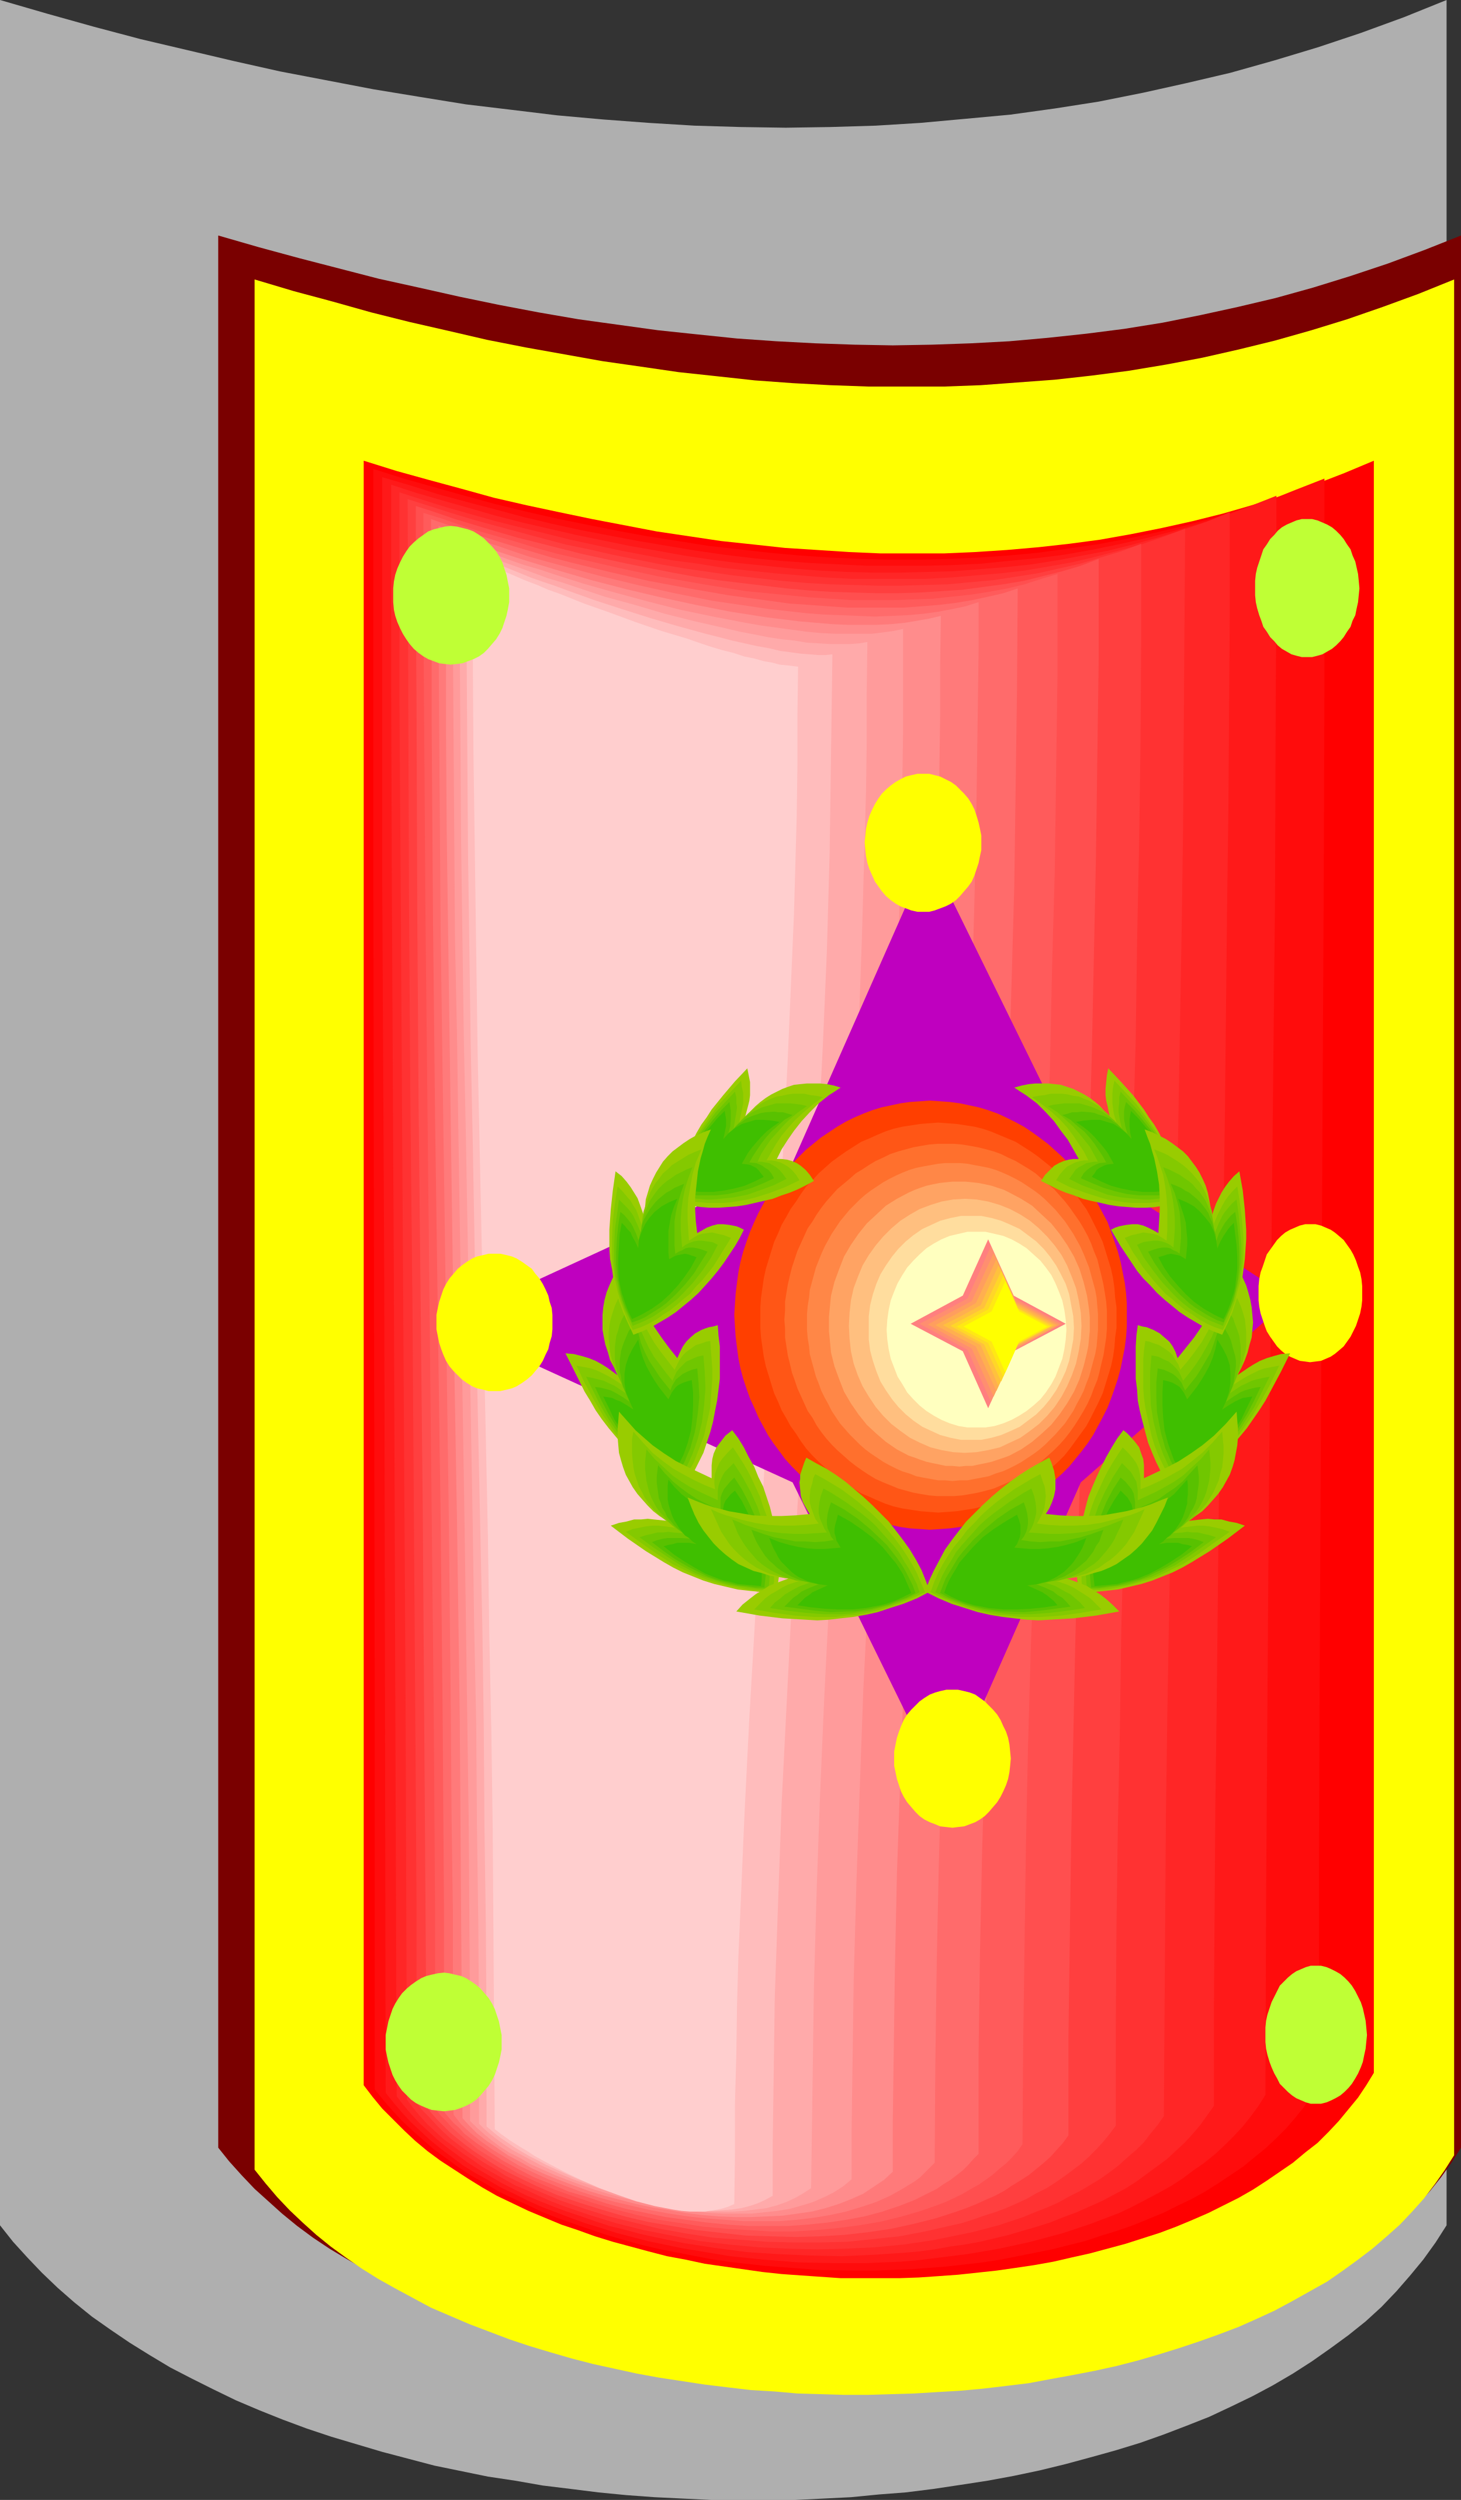 <?xml version="1.0" encoding="UTF-8" standalone="no"?>
<svg
   version="1.0"
   width="91.037mm"
   height="155.668mm"
   id="svg93"
   sodipodi:docname="Shield 7.wmf"
   xmlns:inkscape="http://www.inkscape.org/namespaces/inkscape"
   xmlns:sodipodi="http://sodipodi.sourceforge.net/DTD/sodipodi-0.dtd"
   xmlns="http://www.w3.org/2000/svg"
   xmlns:svg="http://www.w3.org/2000/svg">
  <rect width="100%" height="100%" fill="#333333" stroke="none"/>
  <sodipodi:namedview
     id="namedview93"
     pagecolor="#ffffff"
     bordercolor="#000000"
     borderopacity="0.25"
     inkscape:showpageshadow="2"
     inkscape:pageopacity="0.0"
     inkscape:pagecheckerboard="0"
     inkscape:deskcolor="#d1d1d1"
     inkscape:document-units="mm" />
  <defs
     id="defs1">
    <pattern
       id="WMFhbasepattern"
       patternUnits="userSpaceOnUse"
       width="6"
       height="6"
       x="0"
       y="0" />
  </defs>
  <path
     style="fill:#afafaf;fill-opacity:1;fill-rule:evenodd;stroke:none"
     d="m 0,0 11.151,3.232 10.99,3.07 10.99,2.909 10.99,2.585 10.99,2.585 10.828,2.424 10.99,2.101 10.99,2.101 10.828,1.778 10.99,1.778 10.828,1.293 10.667,1.293 10.828,0.97 10.828,0.808 10.667,0.646 10.828,0.323 10.667,0.162 10.505,-0.162 10.667,-0.323 10.505,-0.646 10.667,-0.97 10.505,-0.97 10.505,-1.454 10.343,-1.616 10.505,-2.101 10.182,-2.262 10.343,-2.424 10.343,-2.909 L 310.299,11.15 320.48,7.756 330.662,4.04 340.682,0 v 523.717 l -2.586,4.04 -2.909,4.04 -3.071,3.717 -3.232,3.717 -3.555,3.717 -3.717,3.393 -4.04,3.232 -4.202,3.07 -4.364,3.07 -4.525,2.909 -4.687,2.747 -4.848,2.585 -5.01,2.424 -5.172,2.424 -5.333,2.101 -5.495,2.101 -5.495,1.939 -5.818,1.778 -5.818,1.616 -5.98,1.616 -5.98,1.454 -6.141,1.293 -6.141,1.131 -6.303,0.97 -6.465,0.97 -6.465,0.808 -6.303,0.485 -6.626,0.646 -6.465,0.323 -6.626,0.323 h -6.626 -6.626 -6.626 l -6.626,-0.323 -6.626,-0.323 -6.626,-0.485 -6.626,-0.646 -6.465,-0.808 -6.626,-0.808 -6.465,-1.131 -6.465,-0.97 -6.303,-1.293 -6.303,-1.293 -6.141,-1.616 -6.141,-1.616 -5.98,-1.778 -5.98,-1.778 -5.818,-1.939 -5.656,-2.101 -5.656,-2.262 -5.333,-2.262 -5.333,-2.585 -5.172,-2.585 -5.01,-2.585 -4.848,-2.909 -4.687,-2.909 -4.525,-3.07 -4.364,-3.07 -4.202,-3.393 -3.879,-3.393 -3.717,-3.555 -3.394,-3.555 L 3.071,527.595 0,523.717 Z"
     id="path1" />
  <path
     style="fill:#7a0000;fill-opacity:1;fill-rule:evenodd;stroke:none"
     d="m 51.393,55.426 9.535,2.747 9.535,2.585 9.374,2.424 9.374,2.424 9.535,2.101 9.374,2.101 9.374,1.939 9.374,1.778 9.374,1.616 9.374,1.293 9.374,1.293 9.212,0.97 9.374,0.97 9.212,0.646 9.212,0.485 9.212,0.323 9.05,0.162 9.212,-0.162 9.212,-0.323 9.05,-0.485 9.05,-0.808 9.05,-0.97 8.889,-1.131 9.05,-1.454 8.889,-1.778 8.889,-1.939 8.889,-2.101 8.727,-2.424 8.889,-2.747 8.727,-2.909 8.727,-3.232 8.566,-3.393 V 505.457 l -2.263,3.555 -2.424,3.393 -2.586,3.232 -2.909,3.232 -2.909,2.909 -3.232,3.07 -3.394,2.747 -3.555,2.747 -3.879,2.585 -3.879,2.424 -4.04,2.424 -4.04,2.262 -4.364,2.101 -4.525,1.939 -4.525,1.939 -4.687,1.778 -4.848,1.616 -4.848,1.616 -5.01,1.454 -5.172,1.293 -5.172,1.293 -5.333,1.131 -5.333,0.97 -5.333,0.808 -5.495,0.808 -5.495,0.646 -5.656,0.485 -5.495,0.485 -5.656,0.323 -5.656,0.162 -5.656,0.162 h -5.818 l -5.656,-0.162 -5.656,-0.162 -5.656,-0.323 -5.656,-0.485 -5.818,-0.485 -5.495,-0.646 -5.656,-0.808 -5.495,-0.808 -5.495,-0.97 -5.495,-1.131 -5.495,-1.131 -5.333,-1.293 -5.172,-1.454 -5.172,-1.454 -5.172,-1.616 -4.848,-1.616 -5.01,-1.778 -4.848,-1.939 -4.687,-1.939 -4.525,-2.262 -4.525,-2.101 -4.202,-2.424 -4.202,-2.424 -4.04,-2.424 -3.879,-2.585 -3.717,-2.747 -3.556,-2.909 -3.232,-2.909 -3.232,-2.909 -3.071,-3.232 -2.909,-3.232 -2.586,-3.232 z"
     id="path2" />
  <path
     style="fill:#ffff00;fill-opacity:1;fill-rule:evenodd;stroke:none"
     d="m 59.959,65.768 9.212,2.747 9.05,2.424 9.212,2.585 9.05,2.262 9.212,2.101 9.05,2.101 9.05,1.778 9.05,1.616 9.05,1.616 9.05,1.293 8.889,1.293 9.05,0.97 8.889,0.97 8.889,0.646 8.889,0.485 9.05,0.323 h 8.727 8.889 l 8.727,-0.323 8.727,-0.646 8.727,-0.646 8.727,-0.97 8.727,-1.131 8.727,-1.454 8.566,-1.616 8.566,-1.939 8.566,-2.101 8.566,-2.424 8.404,-2.585 8.404,-2.909 8.404,-3.07 8.404,-3.393 V 507.235 l -2.263,3.555 -2.263,3.232 -2.586,3.393 -2.747,3.07 -2.909,3.07 -3.071,2.747 -3.394,2.909 -3.394,2.585 -3.555,2.585 -3.717,2.585 -4.04,2.262 -4.04,2.262 -4.202,2.262 -4.202,1.939 -4.364,1.939 -4.687,1.778 -4.525,1.616 -4.848,1.616 -4.687,1.454 -5.01,1.454 -5.01,1.293 -5.172,1.131 -5.01,0.97 -5.333,0.97 -5.172,0.97 -5.333,0.646 -5.495,0.646 -5.333,0.485 -5.495,0.323 -5.333,0.323 -5.495,0.162 -5.495,0.162 h -5.495 l -5.495,-0.162 -5.495,-0.162 -5.495,-0.485 -5.495,-0.323 -5.495,-0.646 -5.333,-0.646 -5.333,-0.808 -5.333,-0.808 -5.333,-0.97 -5.172,-1.131 -5.172,-1.131 -5.01,-1.293 -5.01,-1.454 -4.848,-1.454 -4.848,-1.616 -4.687,-1.778 -4.687,-1.778 -4.525,-1.939 -4.525,-1.939 -4.202,-2.262 -4.202,-2.262 -4.04,-2.262 -3.879,-2.424 -3.717,-2.585 -3.556,-2.585 -3.394,-2.747 -3.232,-2.909 -3.071,-2.909 -2.909,-3.07 -2.747,-3.232 -2.586,-3.232 z"
     id="path3" />
  <path
     style="fill:#ff0000;fill-opacity:1;fill-rule:evenodd;stroke:none"
     d="m 85.655,108.428 7.757,2.424 7.596,2.101 7.757,2.101 7.596,2.101 7.757,1.778 7.596,1.616 7.757,1.616 7.596,1.454 7.596,1.454 7.596,1.131 7.596,1.131 7.596,0.808 7.434,0.808 7.596,0.485 7.434,0.485 7.434,0.323 h 7.434 7.596 l 7.273,-0.323 7.434,-0.485 7.434,-0.646 7.273,-0.808 7.273,-0.97 7.273,-1.293 7.273,-1.454 7.273,-1.616 7.111,-1.778 7.273,-2.101 7.111,-2.262 7.111,-2.424 7.111,-2.747 6.949,-2.909 v 379.416 l -1.778,2.909 -1.939,2.909 -2.263,2.747 -2.263,2.747 -2.424,2.585 -2.586,2.585 -2.909,2.262 -2.909,2.424 -3.071,2.101 -3.071,2.101 -3.232,2.101 -3.394,1.939 -3.555,1.778 -3.556,1.778 -3.717,1.616 -3.879,1.616 -3.879,1.454 -4.04,1.293 -4.04,1.293 -4.202,1.131 -4.202,1.131 -4.364,0.97 -4.202,0.97 -4.525,0.808 -4.364,0.646 -4.525,0.646 -4.525,0.485 -4.525,0.485 -4.525,0.323 -4.687,0.323 -4.525,0.162 h -4.687 -9.212 l -4.687,-0.323 -4.687,-0.323 -4.525,-0.323 -4.525,-0.485 -4.525,-0.646 -4.525,-0.646 -4.525,-0.646 -4.525,-0.97 -4.364,-0.808 -4.364,-1.131 -4.202,-1.131 -4.202,-1.131 -4.202,-1.293 -4.04,-1.454 -3.879,-1.293 -3.879,-1.616 -3.879,-1.616 -3.717,-1.778 -3.717,-1.778 -3.394,-1.939 -3.394,-2.101 -3.232,-2.101 -3.232,-2.101 -3.071,-2.262 -2.909,-2.424 -2.586,-2.424 -2.586,-2.585 -2.586,-2.585 -2.263,-2.747 -2.101,-2.747 z"
     id="path4" />
  <path
     style="fill:#ff0c0c;fill-opacity:1;fill-rule:evenodd;stroke:none"
     d="m 87.918,110.367 7.111,2.262 14.384,4.04 7.111,1.939 7.273,1.778 7.111,1.616 7.111,1.454 7.273,1.454 7.111,1.293 7.273,1.131 7.111,1.131 7.111,0.808 7.111,0.808 7.273,0.646 7.111,0.485 7.111,0.323 6.949,0.162 h 7.111 l 6.949,-0.162 7.111,-0.323 6.949,-0.485 6.949,-0.646 6.949,-0.97 6.788,-0.97 6.949,-1.293 6.788,-1.454 6.788,-1.616 6.626,-1.778 6.788,-2.101 6.626,-2.101 6.465,-2.585 6.626,-2.585 v 47.346 l -0.162,47.346 -0.485,94.208 -0.485,94.369 -0.162,47.185 v 47.346 l -1.778,2.747 -1.778,2.747 -2.101,2.585 -2.101,2.424 -2.424,2.424 -2.424,2.262 -2.586,2.101 -2.747,2.262 -2.909,1.939 -2.909,1.939 -3.071,1.939 -3.232,1.778 -3.394,1.616 -3.232,1.616 -3.555,1.454 -3.556,1.454 -3.717,1.293 -3.717,1.131 -3.879,1.293 -3.879,0.97 -3.879,0.97 -4.04,0.808 -4.04,0.808 -4.04,0.808 -4.202,0.646 -4.202,0.485 -4.202,0.485 -4.364,0.323 -4.202,0.323 -4.364,0.162 -4.202,0.162 h -4.364 l -8.566,-0.162 -4.364,-0.323 -8.566,-0.646 -4.364,-0.485 -4.202,-0.485 -4.202,-0.646 -4.202,-0.808 -4.202,-0.808 -4.04,-0.808 -4.04,-0.97 -4.04,-1.131 -3.879,-1.131 -3.879,-1.293 -3.717,-1.293 -3.717,-1.293 -3.717,-1.454 -3.394,-1.616 -3.556,-1.616 -3.394,-1.616 -3.232,-1.939 -3.232,-1.778 -2.909,-1.939 -2.909,-2.101 -2.909,-2.101 -2.586,-2.262 -2.586,-2.262 -2.424,-2.262 -2.263,-2.424 -2.101,-2.424 -2.101,-2.585 V 444.052 396.545 L 88.08,301.044 87.918,205.544 v -47.669 z"
     id="path5" />
  <path
     style="fill:#ff1919;fill-opacity:1;fill-rule:evenodd;stroke:none"
     d="m 90.019,112.306 6.626,1.939 6.626,2.101 6.626,1.778 6.788,1.778 6.626,1.778 6.788,1.616 6.626,1.454 6.788,1.293 6.788,1.293 6.788,1.131 6.788,1.131 6.788,0.97 6.788,0.808 6.626,0.646 6.788,0.485 6.788,0.323 6.626,0.323 h 6.788 6.626 l 6.626,-0.162 6.626,-0.323 6.465,-0.646 6.626,-0.646 6.465,-0.808 6.465,-1.131 6.303,-1.293 6.465,-1.454 6.303,-1.616 6.303,-1.778 6.141,-1.939 5.98,-2.262 6.141,-2.424 v 23.754 l -0.162,23.592 -0.162,47.023 -0.485,47.023 -0.97,93.723 -0.323,46.861 -0.323,47.185 -0.162,47.185 -1.616,2.585 -1.778,2.424 -1.939,2.424 -2.101,2.262 -2.101,2.101 -2.263,2.101 -2.586,2.101 -2.586,1.778 -2.586,1.939 -2.747,1.778 -2.909,1.616 -3.071,1.616 -3.071,1.616 -3.071,1.454 -3.394,1.293 -3.394,1.293 -3.394,1.131 -3.394,1.131 -3.717,0.97 -3.556,0.97 -3.717,0.808 -3.717,0.808 -3.717,0.646 -3.879,0.646 -3.879,0.485 -3.879,0.485 -4.04,0.485 -3.879,0.323 -7.919,0.323 h -8.081 l -8.081,-0.162 -8.081,-0.646 -7.919,-0.808 -3.879,-0.646 -3.879,-0.646 -3.879,-0.646 -3.879,-0.808 -3.879,-0.808 -3.717,-0.97 -3.717,-0.97 -3.556,-1.131 -3.717,-1.131 -3.555,-1.293 -3.394,-1.293 -3.394,-1.293 -3.232,-1.454 -3.232,-1.616 -3.071,-1.454 -3.071,-1.778 -2.909,-1.616 -2.909,-1.778 -2.586,-1.939 -2.586,-1.939 -2.586,-2.101 -2.263,-2.101 -2.263,-2.101 -2.101,-2.262 -1.939,-2.262 -1.939,-2.424 -0.162,-95.016 -0.162,-95.177 -0.485,-95.016 z"
     id="path6" />
  <path
     style="fill:#ff2626;fill-opacity:1;fill-rule:evenodd;stroke:none"
     d="m 92.12,114.083 5.98,1.939 6.141,1.778 6.303,1.778 6.141,1.778 6.303,1.616 6.303,1.454 6.303,1.454 6.303,1.293 6.303,1.293 6.465,1.131 6.303,1.131 6.465,0.97 6.303,0.808 6.465,0.646 6.465,0.646 6.303,0.485 6.303,0.323 6.303,0.162 h 6.303 l 6.303,-0.162 6.303,-0.162 6.141,-0.485 6.141,-0.485 6.141,-0.646 6.141,-0.97 5.98,-1.131 5.98,-1.131 5.818,-1.454 5.818,-1.616 5.818,-1.778 5.656,-1.939 5.495,-2.262 v 23.754 l -0.162,23.431 -0.162,23.592 -0.323,23.431 -0.485,46.7 -0.646,46.538 -0.808,46.7 -0.485,46.7 -0.323,23.431 -0.162,23.431 -0.162,23.592 v 23.754 l -1.616,2.262 -1.616,2.262 -1.778,2.101 -1.939,2.101 -2.101,1.939 -2.101,1.939 -2.424,1.778 -2.424,1.778 -2.424,1.778 -2.586,1.616 -2.747,1.454 -2.747,1.454 -2.909,1.293 -2.909,1.293 -3.071,1.131 -3.232,1.293 -3.071,0.97 -3.394,0.97 -3.232,0.97 -3.394,0.808 -3.394,0.808 -3.556,0.646 -3.555,0.485 -3.556,0.646 -3.555,0.485 -3.717,0.323 -7.273,0.485 -7.434,0.323 -7.434,-0.162 -7.434,-0.323 -7.434,-0.485 -7.434,-0.97 -7.273,-1.131 -7.111,-1.454 -3.555,-0.808 -3.556,-0.97 -3.394,-0.808 -3.394,-1.131 -3.232,-1.131 -3.394,-1.131 -3.071,-1.131 -3.232,-1.293 -3.071,-1.293 -2.909,-1.454 -2.909,-1.454 -2.747,-1.616 -2.747,-1.616 -2.586,-1.616 -2.424,-1.778 -2.424,-1.778 -2.424,-1.939 -2.101,-1.939 -2.101,-1.939 -1.939,-2.101 -1.778,-2.101 -1.616,-2.101 -0.162,-47.508 -0.162,-47.346 -0.323,-94.692 -0.485,-94.854 -0.162,-47.346 z"
     id="path7" />
  <path
     style="fill:#ff3232;fill-opacity:1;fill-rule:evenodd;stroke:none"
     d="m 94.059,115.861 5.495,1.778 5.656,1.778 11.475,3.232 5.818,1.454 5.98,1.454 5.818,1.454 5.98,1.293 5.98,1.293 11.959,2.262 6.141,0.808 5.98,0.97 5.98,0.646 6.141,0.646 5.98,0.485 5.98,0.485 5.98,0.323 h 5.98 5.98 5.818 l 5.98,-0.323 5.656,-0.485 5.818,-0.485 5.656,-0.646 5.656,-0.97 5.495,-0.97 5.495,-1.293 5.495,-1.454 5.333,-1.454 5.172,-1.778 5.172,-1.939 -0.162,23.592 -0.162,23.592 -0.162,23.431 -0.323,23.269 -0.808,46.538 -0.808,46.377 -0.97,46.377 -0.808,46.377 -0.323,23.431 -0.162,23.431 -0.162,23.431 -0.162,23.754 -1.455,2.101 -1.616,1.939 -1.616,2.101 -1.778,1.778 -2.101,1.778 -1.939,1.778 -2.101,1.616 -2.263,1.616 -2.424,1.454 -2.424,1.454 -2.586,1.293 -2.586,1.454 -2.586,1.131 -2.909,1.131 -2.747,1.131 -2.909,0.97 -2.909,0.97 -3.071,0.808 -3.071,0.808 -3.232,0.646 -3.071,0.646 -3.232,0.646 -6.626,0.97 -6.788,0.646 -6.788,0.323 -6.788,0.162 -6.949,-0.162 -6.949,-0.323 -6.949,-0.646 -6.788,-0.808 -6.626,-1.293 -6.626,-1.293 -6.465,-1.616 -6.303,-1.939 -6.141,-2.101 -2.909,-1.131 -2.909,-1.293 -2.747,-1.293 -2.747,-1.131 -2.586,-1.454 -2.586,-1.454 -2.586,-1.454 -2.263,-1.616 -2.424,-1.616 -2.101,-1.616 -2.263,-1.616 -1.939,-1.778 -1.939,-1.778 -1.778,-1.939 -1.616,-1.939 -1.455,-1.939 -0.162,-47.508 -0.162,-47.346 -1.131,-188.738 -0.323,-47.346 z"
     id="path8" />
  <path
     style="fill:#ff3f3f;fill-opacity:1;fill-rule:evenodd;stroke:none"
     d="m 95.999,117.477 5.172,1.616 5.01,1.616 5.333,1.616 5.333,1.454 10.828,2.909 5.495,1.454 5.495,1.131 5.656,1.293 5.656,1.131 5.656,1.131 5.656,0.97 5.656,0.808 5.656,0.808 5.818,0.646 5.656,0.646 5.656,0.485 5.656,0.323 5.656,0.162 5.495,0.162 h 5.656 l 5.495,-0.162 5.495,-0.162 5.333,-0.485 5.333,-0.485 5.333,-0.808 5.172,-0.808 5.01,-1.131 5.01,-1.131 4.848,-1.454 4.848,-1.454 4.687,-1.778 v 23.592 l -0.162,23.592 -0.323,23.269 -0.485,23.269 -0.323,23.269 -0.646,23.108 -2.101,92.269 -0.646,22.946 -0.323,23.269 -0.485,23.269 -0.323,23.269 -0.162,23.592 v 23.592 l -1.455,1.939 -1.455,1.778 -1.616,1.778 -1.778,1.778 -1.778,1.616 -1.939,1.454 -1.939,1.454 -2.101,1.454 -2.263,1.454 -2.263,1.131 -2.263,1.293 -2.424,1.131 -2.586,1.131 -2.586,0.97 -2.586,0.808 -2.747,0.97 -2.586,0.808 -2.909,0.646 -5.656,1.293 -5.98,1.131 -6.141,0.646 -6.141,0.646 -6.303,0.162 h -6.303 l -6.465,-0.162 -6.303,-0.485 -6.303,-0.485 -6.303,-0.97 -6.303,-1.131 -5.98,-1.454 -5.98,-1.454 -5.656,-1.778 -5.656,-1.939 -5.333,-2.262 -2.586,-1.131 -2.586,-1.293 -2.424,-1.131 -2.263,-1.454 -2.263,-1.293 -2.263,-1.454 -2.101,-1.454 -1.939,-1.454 -2.101,-1.616 -1.778,-1.616 -1.616,-1.616 -1.616,-1.778 -1.616,-1.616 -1.455,-1.778 V 447.446 L 97.776,400.261 97.453,353.238 97.13,306.215 96.645,259.192 96.322,212.169 96.16,164.985 Z"
     id="path9" />
  <path
     style="fill:#ff4f4f;fill-opacity:1;fill-rule:evenodd;stroke:none"
     d="m 97.938,119.093 4.525,1.454 4.687,1.616 4.848,1.454 4.848,1.454 5.01,1.454 5.172,1.293 10.182,2.585 10.505,2.262 10.667,2.101 5.333,0.97 5.333,0.808 5.333,0.646 5.495,0.646 5.333,0.646 5.333,0.485 5.172,0.323 5.333,0.162 5.333,0.162 h 5.172 l 5.01,-0.162 5.172,-0.323 4.848,-0.323 4.848,-0.646 4.848,-0.646 4.848,-0.808 4.525,-1.131 4.525,-1.131 4.364,-1.293 4.202,-1.616 v 23.754 l -0.323,23.431 -0.323,23.269 -0.485,23.108 -0.485,23.108 -0.646,22.946 -1.293,45.892 -1.293,45.892 -0.646,22.946 -0.485,23.108 -0.485,23.108 -0.323,23.431 -0.323,23.431 v 23.592 l -1.293,1.778 -1.455,1.616 -1.455,1.616 -1.616,1.454 -1.778,1.454 -1.778,1.454 -1.778,1.131 -2.101,1.293 -1.939,1.293 -2.101,1.131 -2.263,0.97 -2.101,0.97 -2.424,0.97 -2.263,0.808 -5.01,1.616 -5.172,1.293 -5.172,1.131 -5.495,0.808 -5.656,0.646 -5.656,0.323 -5.656,0.162 -5.98,-0.162 -5.818,-0.162 -5.818,-0.646 -5.818,-0.646 -5.818,-0.97 -5.656,-0.97 -5.495,-1.293 -5.495,-1.616 -5.172,-1.616 -5.172,-1.778 -4.848,-2.101 -4.687,-2.262 -2.263,-1.131 -2.101,-1.131 -2.101,-1.293 -1.939,-1.293 -1.939,-1.293 -1.939,-1.454 -1.616,-1.293 -1.778,-1.454 -1.455,-1.454 -1.616,-1.616 -1.293,-1.454 -1.293,-1.616 v -23.754 l -0.162,-23.754 -0.323,-47.185 -0.323,-46.861 -0.485,-46.861 -0.485,-46.861 -0.323,-46.861 -0.162,-47.185 -0.162,-23.592 z"
     id="path10" />
  <path
     style="fill:#ff5b5b;fill-opacity:1;fill-rule:evenodd;stroke:none"
     d="m 99.716,120.709 4.202,1.293 4.202,1.454 4.364,1.454 4.525,1.293 4.525,1.293 4.687,1.454 4.687,1.293 4.848,1.131 9.858,2.262 9.858,2.101 10.182,1.778 10.02,1.616 5.01,0.485 5.01,0.485 5.01,0.485 5.01,0.323 4.848,0.323 h 4.848 4.848 l 4.687,-0.162 4.687,-0.162 4.525,-0.485 4.525,-0.485 4.202,-0.646 4.364,-0.808 4.04,-0.97 4.04,-1.293 3.717,-1.131 v 23.592 l -0.323,23.269 -0.323,23.269 -0.646,23.108 -0.485,22.946 -0.808,22.946 -1.455,45.73 -1.455,45.569 -0.808,22.946 -0.646,22.946 -0.485,23.108 -0.323,23.269 -0.323,23.269 -0.162,23.592 -1.131,1.616 -1.293,1.454 -1.455,1.454 -1.616,1.293 -1.455,1.293 -1.778,1.293 -1.616,1.131 -1.778,0.97 -1.939,1.131 -1.939,0.97 -2.101,0.97 -2.101,0.808 -4.202,1.454 -4.525,1.293 -4.687,1.131 -4.848,0.808 -5.01,0.646 -5.172,0.485 -5.172,0.323 h -5.333 l -5.333,-0.323 -5.333,-0.323 -5.333,-0.485 -5.172,-0.808 -5.333,-0.808 -5.172,-1.131 -5.01,-1.293 -5.01,-1.454 -4.848,-1.616 -4.525,-1.616 -4.525,-1.939 -4.202,-1.939 -3.879,-2.262 -3.717,-2.262 -1.778,-1.131 -1.616,-1.293 -1.616,-1.293 -1.455,-1.293 -1.455,-1.293 -1.293,-1.454 -1.293,-1.293 -1.131,-1.454 -0.162,-23.754 v -23.592 l -0.162,-23.592 -0.162,-23.592 -0.485,-46.7 -0.97,-93.238 -0.485,-46.861 -0.162,-23.431 -0.162,-23.592 -0.162,-23.592 z"
     id="path11" />
  <path
     style="fill:#ff6b6b;fill-opacity:1;fill-rule:evenodd;stroke:none"
     d="m 101.494,122.163 3.717,1.293 3.879,1.454 3.879,1.131 4.04,1.293 4.202,1.293 4.364,1.293 4.364,1.293 4.364,1.131 9.212,2.262 9.212,2.101 9.535,1.778 9.374,1.616 9.535,1.293 4.687,0.646 4.687,0.323 4.525,0.323 4.525,0.323 h 4.525 4.364 4.202 l 4.364,-0.323 4.04,-0.323 4.04,-0.485 3.879,-0.646 3.717,-0.808 3.555,-0.808 3.394,-1.131 -0.162,23.592 -0.323,23.269 -0.323,23.269 -0.646,22.946 -0.646,22.946 -0.808,22.784 -3.394,90.814 -0.808,22.784 -0.646,22.784 -0.646,23.108 -0.485,23.108 -0.323,23.431 v 23.592 l -1.293,1.293 -1.131,1.293 -1.293,1.293 -1.455,1.131 -1.455,1.131 -1.616,0.97 -1.616,1.131 -1.616,0.808 -3.556,1.778 -3.717,1.454 -3.879,1.293 -4.202,1.131 -4.364,0.808 -4.364,0.646 -4.687,0.485 -4.525,0.323 h -4.848 -4.687 l -4.848,-0.323 -4.848,-0.485 -4.848,-0.646 -4.848,-0.646 -4.687,-0.97 -4.687,-0.97 -4.687,-1.293 -4.364,-1.454 -4.364,-1.293 -4.202,-1.778 -4.04,-1.616 -3.717,-1.939 -3.556,-1.939 -3.232,-2.101 -3.071,-2.101 -2.909,-2.262 -1.131,-1.293 -1.293,-1.131 -1.131,-1.293 -0.97,-1.131 -0.162,-23.915 v -23.592 l -0.162,-23.431 -0.162,-23.431 -0.485,-46.7 -1.293,-92.915 -0.485,-46.7 -0.162,-23.431 -0.162,-23.431 v -23.592 z"
     id="path12" />
  <path
     style="fill:#ff7a7a;fill-opacity:1;fill-rule:evenodd;stroke:none"
     d="m 103.271,123.779 3.232,1.131 3.394,1.293 3.555,1.131 3.717,1.131 3.717,1.293 3.879,1.293 4.04,1.131 4.202,1.131 8.404,2.262 8.727,2.101 8.727,1.939 8.889,1.778 8.889,1.293 4.364,0.646 4.364,0.485 4.364,0.485 4.202,0.323 4.04,0.162 4.202,0.162 3.879,0.162 3.879,-0.162 3.717,-0.162 3.717,-0.323 3.555,-0.485 3.394,-0.646 3.071,-0.646 3.071,-0.97 v 11.796 l -0.162,11.796 -0.323,23.269 -0.485,23.269 -0.646,22.784 -0.808,22.784 -0.808,22.784 -3.879,90.329 -0.808,22.784 -0.808,22.623 -0.646,23.108 -0.485,23.108 -0.323,23.269 -0.162,23.592 -1.131,1.131 -1.131,1.131 -1.131,1.131 -1.293,0.97 -2.909,1.778 -2.909,1.616 -3.232,1.454 -3.394,1.131 -3.717,1.131 -3.717,0.808 -3.879,0.646 -4.04,0.485 -4.202,0.323 h -4.202 -4.202 l -4.364,-0.323 -4.364,-0.323 -4.364,-0.485 -4.364,-0.646 -4.364,-0.808 -4.202,-0.97 -4.202,-0.97 -4.04,-1.131 -4.04,-1.293 -3.879,-1.454 -3.717,-1.454 -3.555,-1.616 -3.394,-1.616 -3.232,-1.939 -2.909,-1.778 -2.747,-1.939 -2.424,-1.939 -2.263,-2.101 -1.778,-2.262 -0.162,-23.592 v -23.592 l -0.323,-23.592 -0.162,-23.269 -0.485,-46.538 -0.646,-46.377 -0.646,-46.377 -0.646,-46.377 -0.162,-23.431 -0.162,-23.431 -0.162,-23.592 z"
     id="path13" />
  <path
     style="fill:#ff8c8c;fill-opacity:1;fill-rule:evenodd;stroke:none"
     d="m 104.887,125.233 2.909,1.131 2.909,1.131 3.071,0.97 3.394,1.293 3.394,1.131 3.555,1.131 3.717,1.131 3.717,1.131 7.757,2.262 8.081,2.101 8.242,1.939 8.242,1.778 8.242,1.616 4.202,0.646 4.04,0.646 4.04,0.485 3.879,0.485 3.879,0.323 3.717,0.323 3.717,0.162 h 3.555 3.394 l 3.394,-0.162 3.232,-0.323 2.909,-0.485 2.747,-0.485 2.747,-0.646 -0.162,11.796 v 11.796 l -0.323,23.269 -0.646,22.946 -0.646,22.946 -0.808,22.623 -0.97,22.623 -2.101,44.922 -2.101,45.084 -0.97,22.623 -0.808,22.623 -0.808,22.946 -0.485,22.946 -0.162,11.635 -0.162,11.796 -0.162,11.635 v 11.958 l -2.101,1.939 -2.424,1.616 -2.424,1.616 -2.909,1.293 -2.909,1.131 -3.071,0.97 -3.232,0.808 -3.394,0.485 -3.556,0.485 -3.555,0.162 -3.879,0.162 h -3.717 l -3.879,-0.162 -3.879,-0.323 -3.879,-0.485 -3.879,-0.646 -3.879,-0.646 -3.879,-0.808 -3.717,-0.97 -3.717,-0.97 -3.717,-1.131 -3.555,-1.293 -3.394,-1.293 -3.232,-1.293 -3.232,-1.454 -2.909,-1.616 -2.747,-1.454 -2.586,-1.778 -2.424,-1.616 -2.263,-1.778 -1.778,-1.778 -1.616,-1.778 -0.162,-23.754 -0.162,-23.592 -0.162,-23.431 -0.162,-23.431 -0.323,-23.108 -0.323,-23.108 -0.808,-46.215 -0.646,-46.215 -0.323,-23.108 -0.323,-23.269 -0.323,-23.269 -0.162,-23.431 v -23.592 z"
     id="path14" />
  <path
     style="fill:#ff9b9b;fill-opacity:1;fill-rule:evenodd;stroke:none"
     d="m 106.665,126.687 2.263,0.97 2.586,0.97 2.909,1.131 2.747,0.97 3.071,1.131 3.232,1.131 3.394,0.97 3.394,1.131 3.556,1.131 3.555,1.131 7.434,2.101 7.757,2.101 7.596,1.939 7.757,1.616 7.596,1.454 3.717,0.646 3.556,0.485 3.556,0.485 3.555,0.485 3.394,0.323 3.232,0.162 h 3.071 2.909 2.909 l 2.586,-0.323 2.424,-0.323 2.263,-0.485 v 11.796 11.796 l -0.162,11.635 -0.323,11.635 -0.485,22.946 -0.808,22.784 -0.97,22.623 -1.131,22.461 -2.101,44.761 -2.263,44.761 -1.131,22.623 -0.808,22.461 -0.808,22.784 -0.646,23.108 -0.162,11.635 -0.162,11.635 -0.162,11.635 v 11.796 l -1.939,1.616 -2.263,1.454 -2.263,1.131 -2.586,1.131 -2.586,0.808 -2.909,0.808 -2.909,0.485 -3.071,0.323 -3.071,0.323 h -3.232 -3.232 l -3.394,-0.162 -3.394,-0.323 -3.394,-0.485 -3.556,-0.485 -3.394,-0.646 -3.394,-0.808 -3.394,-0.808 -3.394,-0.97 -3.232,-0.97 -3.232,-1.131 -3.071,-1.131 -2.909,-1.131 -2.909,-1.293 -2.909,-1.293 -2.424,-1.454 -2.586,-1.293 -2.263,-1.454 -1.939,-1.454 -1.939,-1.616 -1.616,-1.454 -1.455,-1.454 v -23.754 l -0.162,-23.592 -0.162,-23.431 -0.323,-23.269 -0.323,-23.108 -0.323,-23.108 -1.455,-92.107 -0.323,-22.946 -0.485,-23.269 -0.162,-23.269 -0.162,-23.269 -0.162,-23.592 z"
     id="path15" />
  <path
     style="fill:#ffaaaa;fill-opacity:1;fill-rule:evenodd;stroke:none"
     d="m 108.281,127.98 1.939,0.97 2.101,0.808 2.424,0.97 2.586,1.131 2.747,0.97 2.747,0.97 3.071,1.131 3.071,1.131 3.232,0.97 3.394,1.131 6.788,2.262 7.111,1.939 7.111,2.101 7.111,1.778 7.111,1.616 3.394,0.808 3.394,0.646 3.232,0.646 3.232,0.485 3.071,0.323 2.909,0.485 2.747,0.162 2.747,0.162 h 2.424 2.263 l 2.101,-0.162 1.939,-0.323 -0.162,11.796 V 174.68 l -0.162,11.635 -0.323,11.473 -0.646,22.946 -0.808,22.784 -0.97,22.461 -1.131,22.461 -2.424,44.599 -2.424,44.599 -1.131,22.3 -0.97,22.623 -0.808,22.623 -0.646,22.946 -0.162,11.635 -0.162,11.635 -0.162,11.635 -0.162,11.958 -1.778,1.131 -1.939,1.131 -2.101,0.97 -2.263,0.808 -2.424,0.646 -2.586,0.323 -2.586,0.323 -2.747,0.162 h -2.747 -2.909 l -2.747,-0.323 -3.071,-0.323 -2.909,-0.485 -3.071,-0.485 -2.909,-0.646 -2.909,-0.646 -3.071,-0.808 -2.909,-0.97 -5.656,-1.939 -2.747,-0.97 -2.747,-1.131 -2.586,-1.131 -2.424,-1.131 -2.424,-1.293 -2.101,-1.131 -2.101,-1.131 -1.939,-1.293 -1.778,-1.293 -1.455,-1.131 -1.455,-1.293 -1.131,-1.131 v -23.754 l -0.162,-23.592 -0.323,-23.269 -0.162,-23.269 -0.485,-23.108 -0.323,-22.946 -0.808,-45.892 -0.808,-45.892 -0.485,-23.108 -0.323,-22.946 -0.323,-23.269 -0.162,-23.431 -0.162,-23.592 z"
     id="path16" />
  <path
     style="fill:#ffbcbc;fill-opacity:1;fill-rule:evenodd;stroke:none"
     d="m 109.736,129.434 1.616,0.808 1.778,0.808 2.101,0.808 2.101,0.97 2.424,0.97 2.424,0.97 2.747,1.131 2.747,0.97 2.909,0.97 3.071,1.131 6.303,2.262 6.465,2.101 6.626,2.101 6.626,1.939 6.465,1.778 3.232,0.808 3.071,0.808 2.909,0.646 2.909,0.646 2.747,0.485 2.747,0.646 2.424,0.323 2.424,0.323 2.101,0.162 1.939,0.162 h 1.778 l 1.616,-0.162 -0.162,11.796 -0.162,11.635 -0.162,11.635 -0.162,11.635 -0.646,22.946 -0.97,22.623 -1.131,22.461 -1.131,22.3 -2.586,44.438 -2.586,44.276 -1.131,22.3 -1.131,22.461 -0.808,22.623 -0.808,22.946 -0.162,11.635 -0.162,11.635 -0.162,11.635 v 11.796 l -1.778,0.97 -1.778,0.808 -1.939,0.646 -1.939,0.485 -2.263,0.323 -2.263,0.162 -2.263,0.162 -2.263,-0.162 -2.586,-0.162 -2.424,-0.162 -2.424,-0.485 -2.586,-0.323 -5.172,-1.293 -5.172,-1.454 -4.848,-1.778 -4.848,-1.939 -4.687,-2.101 -2.101,-0.97 -2.101,-1.131 -1.939,-0.97 -1.939,-1.131 -1.616,-0.97 -1.616,-1.131 -1.455,-0.97 -1.293,-0.97 -1.131,-0.97 -0.97,-0.808 V 476.694 l -0.162,-23.592 -0.323,-23.269 -0.162,-23.269 -0.323,-22.946 -0.485,-22.946 -0.97,-45.73 -0.808,-45.73 -0.485,-22.946 -0.323,-23.108 -0.323,-23.108 -0.162,-23.431 -0.162,-23.431 z"
     id="path17" />
  <path
     style="fill:#ffcece;fill-opacity:1;fill-rule:evenodd;stroke:none"
     d="m 111.352,130.727 1.131,0.646 1.455,0.808 1.616,0.808 1.939,0.808 1.939,0.97 2.263,0.97 2.263,0.97 2.586,0.97 2.586,1.131 2.747,0.97 5.656,2.262 5.98,2.101 6.141,2.262 6.141,2.101 5.98,1.778 2.747,0.97 2.909,0.97 2.747,0.808 2.586,0.646 2.424,0.808 2.424,0.485 2.263,0.646 1.939,0.323 1.778,0.485 1.778,0.162 1.293,0.162 1.293,0.162 -0.162,11.796 v 11.635 l -0.162,11.635 -0.323,11.635 -0.323,11.473 -0.485,11.311 -0.97,22.623 -1.131,22.3 -1.293,22.3 -2.586,44.114 -2.747,44.276 -1.293,22.138 -1.131,22.461 -0.97,22.623 -0.485,11.311 -0.323,11.473 -0.162,11.473 -0.323,11.635 v 11.796 l -0.162,11.796 -1.455,0.646 -1.616,0.485 -1.778,0.323 -1.939,0.323 h -1.778 -1.939 l -1.939,-0.162 -2.101,-0.323 -4.202,-0.808 -4.364,-1.131 -4.202,-1.454 -4.364,-1.616 -4.04,-1.778 -4.04,-1.939 -3.717,-1.939 -1.778,-0.97 -1.778,-0.97 -1.455,-0.97 -1.616,-0.97 -1.293,-0.808 -1.293,-0.808 -1.131,-0.808 -1.131,-0.808 -0.808,-0.646 -0.646,-0.485 -0.162,-23.915 -0.162,-23.431 -0.162,-23.269 -0.323,-23.108 -0.485,-22.946 -0.323,-22.946 -0.97,-45.569 -0.97,-45.569 -0.485,-22.946 -0.323,-22.946 -0.323,-23.108 -0.323,-23.269 -0.162,-23.592 z"
     id="path18" />
  <path
     style="fill:#bf00bf;fill-opacity:1;fill-rule:evenodd;stroke:none"
     d="m 218.825,200.858 35.717,72.716 49.454,31.995 -49.454,43.306 -32.161,72.716 -35.717,-72.716 -82.1,-37.489 82.1,-37.812 z"
     id="path19" />
  <path
     style="fill:#ff3f00;fill-opacity:1;fill-rule:evenodd;stroke:none"
     d="m 218.987,360.025 -2.263,-0.162 -2.424,-0.162 -2.263,-0.323 -2.263,-0.485 -2.263,-0.485 -2.101,-0.646 -2.101,-0.808 -2.263,-0.97 -1.939,-0.97 -1.939,-1.131 -1.939,-1.293 -1.939,-1.293 -1.778,-1.454 -1.778,-1.454 -1.616,-1.616 -1.616,-1.616 -1.616,-1.778 -1.293,-1.778 -1.455,-1.939 -1.293,-1.939 -1.131,-2.101 -1.131,-2.101 -0.97,-2.262 -0.97,-2.101 -0.808,-2.262 -0.808,-2.424 -0.646,-2.424 -0.485,-2.424 -0.323,-2.424 -0.323,-2.585 -0.162,-2.424 -0.162,-2.747 0.162,-2.585 0.162,-2.424 0.323,-2.585 0.323,-2.424 0.485,-2.424 0.646,-2.424 0.808,-2.424 0.808,-2.262 0.97,-2.262 0.97,-2.101 1.131,-2.101 1.131,-2.101 1.293,-1.939 1.455,-1.939 1.293,-1.778 1.616,-1.778 1.616,-1.616 1.616,-1.616 1.778,-1.454 1.778,-1.454 1.939,-1.293 1.939,-1.293 1.939,-1.131 1.939,-0.97 2.263,-0.97 2.101,-0.808 2.101,-0.646 2.263,-0.485 2.263,-0.485 2.263,-0.323 2.424,-0.162 2.263,-0.162 2.424,0.162 2.263,0.162 2.424,0.323 2.263,0.485 2.263,0.485 2.101,0.646 2.263,0.808 2.101,0.97 1.939,0.97 2.101,1.131 1.939,1.293 1.778,1.293 1.939,1.454 1.616,1.454 1.778,1.616 1.616,1.616 1.455,1.778 1.455,1.778 1.455,1.939 1.293,1.939 1.131,2.101 1.131,2.101 1.131,2.101 0.808,2.262 0.808,2.262 0.808,2.424 0.646,2.424 0.485,2.424 0.485,2.424 0.323,2.585 0.162,2.424 v 2.585 2.747 l -0.162,2.424 -0.323,2.585 -0.485,2.424 -0.485,2.424 -0.646,2.424 -0.808,2.424 -0.808,2.262 -0.808,2.101 -1.131,2.262 -1.131,2.101 -1.131,2.101 -1.293,1.939 -1.455,1.939 -1.455,1.778 -1.455,1.778 -1.616,1.616 -1.778,1.616 -1.616,1.454 -1.939,1.454 -1.778,1.293 -1.939,1.293 -2.101,1.131 -1.939,0.97 -2.101,0.97 -2.263,0.808 -2.101,0.646 -2.263,0.485 -2.263,0.485 -2.424,0.323 -2.263,0.162 z"
     id="path20" />
  <path
     style="fill:#ff5616;fill-opacity:1;fill-rule:evenodd;stroke:none"
     d="m 220.926,355.985 -2.101,-0.162 -2.101,-0.162 -2.101,-0.323 -2.101,-0.323 -2.101,-0.485 -1.939,-0.646 -1.939,-0.808 -1.778,-0.808 -1.939,-0.808 -1.778,-1.131 -1.778,-1.131 -1.616,-1.131 -1.778,-1.293 -1.455,-1.293 -1.616,-1.454 -1.455,-1.454 -1.455,-1.616 -1.293,-1.778 -1.131,-1.778 -1.293,-1.778 -0.97,-1.778 -1.131,-1.939 -0.808,-1.939 -0.97,-2.101 -0.646,-2.101 -0.646,-2.101 -0.646,-2.101 -0.485,-2.262 -0.323,-2.262 -0.323,-2.262 -0.162,-2.262 v -2.424 -2.424 l 0.162,-2.262 0.323,-2.262 0.323,-2.262 0.485,-2.262 0.646,-2.101 0.646,-2.101 0.646,-2.101 0.97,-2.101 0.808,-1.939 1.131,-1.939 0.97,-1.778 1.293,-1.778 1.131,-1.778 1.293,-1.778 1.455,-1.454 1.455,-1.616 1.616,-1.454 1.455,-1.293 1.778,-1.293 1.616,-1.131 1.778,-1.131 1.778,-1.131 1.939,-0.808 1.778,-0.808 1.939,-0.808 1.939,-0.646 2.101,-0.485 2.101,-0.323 2.101,-0.323 2.101,-0.162 2.101,-0.162 2.263,0.162 2.101,0.162 2.101,0.323 2.101,0.323 1.939,0.485 1.939,0.646 1.939,0.808 1.939,0.808 1.939,0.808 1.778,1.131 1.778,1.131 1.616,1.131 1.616,1.293 1.616,1.293 1.616,1.454 1.455,1.616 1.293,1.454 1.293,1.778 1.293,1.778 1.293,1.778 0.97,1.778 0.97,1.939 0.97,1.939 0.97,2.101 0.646,2.101 0.646,2.101 0.646,2.101 0.485,2.262 0.323,2.262 0.162,2.262 0.323,2.262 v 2.424 2.424 l -0.323,2.262 -0.162,2.262 -0.323,2.262 -0.485,2.262 -0.646,2.101 -0.646,2.101 -0.646,2.101 -0.97,2.101 -0.97,1.939 -0.97,1.939 -0.97,1.778 -1.293,1.778 -1.293,1.778 -1.293,1.778 -1.293,1.616 -1.455,1.454 -1.616,1.454 -1.616,1.293 -1.616,1.293 -1.616,1.131 -1.778,1.131 -1.778,1.131 -1.939,0.808 -1.939,0.808 -1.939,0.808 -1.939,0.646 -1.939,0.485 -2.101,0.323 -2.101,0.323 -2.101,0.162 z"
     id="path21" />
  <path
     style="fill:#ff702d;fill-opacity:1;fill-rule:evenodd;stroke:none"
     d="m 222.704,352.107 h -1.939 l -1.939,-0.162 -1.939,-0.323 -1.778,-0.323 -1.778,-0.485 -1.778,-0.485 -1.939,-0.808 -1.616,-0.646 -1.778,-0.808 -1.616,-0.97 -1.455,-0.97 -1.616,-1.131 -1.455,-1.131 -1.455,-1.293 -1.455,-1.293 -1.293,-1.293 -1.293,-1.454 -1.131,-1.454 -1.131,-1.616 -0.97,-1.778 -1.131,-1.616 -0.808,-1.778 -0.808,-1.778 -0.808,-1.778 -0.646,-1.939 -0.646,-1.778 -0.485,-2.101 -0.485,-1.939 -0.323,-2.101 -0.323,-2.101 v -2.101 l -0.162,-2.101 0.162,-2.101 v -2.101 l 0.323,-2.101 0.323,-1.939 0.485,-2.101 0.485,-1.939 0.646,-1.939 0.646,-1.939 0.808,-1.778 0.808,-1.778 0.808,-1.778 1.131,-1.616 0.97,-1.616 1.131,-1.616 1.131,-1.454 1.293,-1.454 1.293,-1.454 2.909,-2.424 1.455,-1.293 1.616,-0.97 1.455,-0.97 1.616,-0.97 1.778,-0.808 1.616,-0.808 1.939,-0.646 1.778,-0.485 1.778,-0.485 1.778,-0.323 1.939,-0.323 1.939,-0.162 h 1.939 1.939 l 1.939,0.162 1.939,0.323 1.778,0.323 1.939,0.485 1.778,0.485 1.778,0.646 1.616,0.808 1.778,0.808 1.616,0.97 1.616,0.97 1.455,0.97 1.455,1.293 1.455,1.293 1.455,1.131 1.293,1.454 1.293,1.454 1.131,1.454 1.131,1.616 1.131,1.616 0.97,1.616 0.97,1.778 0.808,1.778 0.646,1.778 0.808,1.939 0.485,1.939 0.485,1.939 0.485,2.101 0.323,1.939 0.323,2.101 0.162,2.101 v 2.101 2.101 l -0.162,2.101 -0.323,2.101 -0.323,2.101 -0.485,1.939 -0.485,2.101 -0.485,1.778 -0.808,1.939 -0.646,1.778 -0.808,1.778 -0.97,1.778 -0.97,1.616 -1.131,1.778 -1.131,1.616 -1.131,1.454 -1.293,1.454 -1.293,1.293 -1.455,1.293 -1.455,1.293 -1.455,1.131 -1.455,1.131 -1.616,0.97 -1.616,0.97 -1.778,0.808 -3.394,1.454 -1.778,0.485 -1.939,0.485 -1.778,0.323 -1.939,0.323 -1.939,0.162 z"
     id="path22" />
  <path
     style="fill:#ff8747;fill-opacity:1;fill-rule:evenodd;stroke:none"
     d="m 224.32,348.552 -1.778,-0.162 h -1.616 l -1.778,-0.323 -1.778,-0.323 -1.616,-0.323 -1.616,-0.646 -1.616,-0.485 -1.455,-0.646 -1.616,-0.808 -1.455,-0.808 -1.455,-0.97 -1.455,-0.97 -1.293,-0.97 -1.293,-1.131 -2.424,-2.424 -2.263,-2.585 -1.939,-2.909 -0.808,-1.616 -0.808,-1.454 -0.808,-1.616 -0.646,-1.778 -0.646,-1.616 -0.485,-1.778 -0.485,-1.778 -0.485,-1.778 -0.162,-1.778 -0.323,-1.939 -0.162,-1.939 v -1.939 -1.778 l 0.162,-1.939 0.323,-1.939 0.162,-1.778 0.485,-1.778 0.485,-1.778 0.485,-1.778 0.646,-1.616 0.646,-1.616 0.808,-1.778 0.808,-1.454 0.808,-1.454 1.939,-2.909 2.263,-2.747 2.424,-2.424 1.293,-1.131 1.293,-0.97 1.455,-0.97 1.455,-0.97 1.455,-0.808 1.616,-0.808 1.455,-0.646 1.616,-0.646 1.616,-0.485 1.616,-0.323 1.778,-0.323 1.778,-0.323 1.616,-0.162 h 1.778 1.778 l 1.778,0.162 1.616,0.323 1.778,0.323 1.616,0.323 1.616,0.485 1.616,0.646 1.455,0.646 1.616,0.808 1.455,0.808 1.455,0.97 1.455,0.97 1.293,0.97 1.293,1.131 2.424,2.424 2.263,2.747 1.939,2.909 0.808,1.454 0.808,1.454 0.808,1.778 0.646,1.616 0.646,1.616 0.485,1.778 0.485,1.778 0.485,1.778 0.323,1.778 0.162,1.939 0.162,1.939 v 1.778 1.939 l -0.162,1.939 -0.162,1.939 -0.323,1.778 -0.485,1.778 -0.485,1.778 -0.485,1.778 -0.646,1.616 -0.646,1.778 -0.808,1.616 -0.808,1.454 -0.808,1.616 -1.939,2.909 -2.263,2.585 -2.424,2.424 -1.293,1.131 -1.293,0.97 -1.455,0.97 -1.455,0.97 -1.455,0.808 -1.616,0.808 -1.455,0.646 -1.616,0.485 -1.616,0.646 -1.616,0.323 -1.778,0.323 -1.616,0.323 h -1.778 z"
     id="path23" />
  <path
     style="fill:#ffa363;fill-opacity:1;fill-rule:evenodd;stroke:none"
     d="m 225.936,345.159 -1.616,-0.162 h -1.616 l -1.455,-0.323 -1.616,-0.323 -1.455,-0.323 -1.455,-0.485 -1.293,-0.485 -1.455,-0.485 -2.747,-1.454 -2.586,-1.778 -2.263,-1.939 -2.263,-2.101 -1.939,-2.424 -1.778,-2.585 -1.616,-2.747 -1.131,-2.909 -1.131,-3.07 -0.808,-3.232 -0.323,-3.393 -0.162,-1.616 v -1.778 -1.616 l 0.162,-1.778 0.323,-3.232 0.808,-3.232 1.131,-3.07 1.131,-2.909 1.616,-2.747 1.778,-2.585 1.939,-2.424 2.263,-2.101 2.263,-2.101 2.586,-1.616 2.747,-1.454 1.455,-0.646 1.293,-0.485 1.455,-0.485 1.455,-0.323 1.616,-0.323 1.455,-0.162 1.616,-0.162 h 1.616 1.455 l 1.616,0.162 1.455,0.162 1.616,0.323 1.455,0.323 1.455,0.485 1.455,0.485 1.293,0.646 2.747,1.454 2.586,1.616 2.263,2.101 2.263,2.101 1.939,2.424 1.778,2.585 1.616,2.747 1.293,2.909 0.97,3.07 0.808,3.232 0.485,3.232 0.162,1.778 v 1.616 1.778 l -0.162,1.616 -0.162,1.778 -0.323,1.616 -0.808,3.232 -0.97,3.07 -1.293,2.909 -1.616,2.747 -1.778,2.585 -1.939,2.424 -2.263,2.101 -2.263,1.939 -2.586,1.778 -2.747,1.454 -1.293,0.485 -1.455,0.485 -1.455,0.485 -1.455,0.323 -1.616,0.323 -1.455,0.323 h -1.616 z"
     id="path24" />
  <path
     style="fill:#ffbf7f;fill-opacity:1;fill-rule:evenodd;stroke:none"
     d="m 227.229,341.927 -2.747,-0.162 -2.747,-0.485 -2.586,-0.646 -2.586,-1.131 -2.263,-1.131 -2.263,-1.616 -2.101,-1.616 -1.939,-1.939 -1.778,-2.101 -1.616,-2.424 -1.455,-2.424 -1.131,-2.585 -0.97,-2.747 -0.646,-2.909 -0.323,-2.909 -0.162,-3.07 0.162,-3.07 0.323,-2.909 0.646,-2.909 0.97,-2.585 1.131,-2.747 1.455,-2.424 1.616,-2.262 1.778,-2.101 1.939,-1.939 2.101,-1.778 2.263,-1.454 2.263,-1.293 2.586,-0.97 2.586,-0.808 2.747,-0.485 2.747,-0.162 2.747,0.162 2.747,0.485 2.747,0.808 2.424,0.97 2.424,1.293 2.263,1.454 2.101,1.778 1.939,1.939 1.778,2.101 1.616,2.262 1.293,2.424 1.131,2.747 0.97,2.585 0.646,2.909 0.485,2.909 0.162,3.07 -0.162,3.07 -0.485,2.909 -0.646,2.909 -0.97,2.747 -1.131,2.585 -1.293,2.424 -1.616,2.424 -1.778,2.101 -1.939,1.939 -2.101,1.616 -2.263,1.616 -2.424,1.131 -2.424,1.131 -2.747,0.646 -2.747,0.485 z"
     id="path25" />
  <path
     style="fill:#ffdd9e;fill-opacity:1;fill-rule:evenodd;stroke:none"
     d="m 228.684,338.857 h -2.424 l -2.424,-0.485 -2.424,-0.646 -2.101,-0.97 -2.101,-0.97 -2.101,-1.454 -1.778,-1.454 -1.778,-1.778 -1.455,-1.778 -1.455,-2.101 -1.293,-2.101 -0.97,-2.424 -0.808,-2.424 -0.646,-2.424 -0.323,-2.585 v -2.747 -2.747 l 0.323,-2.585 0.646,-2.585 0.808,-2.424 0.97,-2.262 1.293,-2.101 1.455,-2.101 1.455,-1.778 1.778,-1.778 1.778,-1.454 2.101,-1.454 2.101,-0.97 2.101,-0.97 2.424,-0.646 2.424,-0.485 h 2.424 2.424 l 2.424,0.485 2.263,0.646 2.263,0.97 2.101,0.97 1.939,1.454 1.939,1.454 1.778,1.778 1.455,1.778 1.455,2.101 1.131,2.101 1.131,2.262 0.808,2.424 0.485,2.585 0.485,2.585 0.162,2.747 -0.162,2.747 -0.485,2.585 -0.485,2.424 -0.808,2.424 -1.131,2.424 -1.131,2.101 -1.455,2.101 -1.455,1.778 -1.778,1.778 -1.939,1.454 -1.939,1.454 -2.101,0.97 -2.263,0.97 -2.263,0.646 -2.424,0.485 z"
     id="path26" />
  <path
     style="fill:#ffffbf;fill-opacity:1;fill-rule:evenodd;stroke:none"
     d="m 229.977,335.948 h -2.101 l -2.101,-0.323 -2.101,-0.646 -1.939,-0.808 -1.778,-0.97 -1.778,-1.131 -1.616,-1.293 -1.455,-1.454 -1.455,-1.616 -1.131,-1.939 -1.131,-1.778 -0.808,-2.101 -0.808,-2.101 -0.485,-2.262 -0.323,-2.262 -0.162,-2.262 0.162,-2.424 0.323,-2.262 0.485,-2.262 0.808,-2.101 0.808,-1.939 1.131,-1.939 1.131,-1.778 1.455,-1.616 1.455,-1.454 1.616,-1.454 1.778,-1.131 1.778,-0.97 1.939,-0.808 2.101,-0.485 2.101,-0.485 h 2.101 2.101 l 2.101,0.485 2.101,0.485 1.939,0.808 1.778,0.97 1.778,1.131 1.616,1.454 1.616,1.454 1.293,1.616 1.293,1.778 0.97,1.939 0.808,1.939 0.808,2.101 0.485,2.262 0.323,2.262 0.162,2.424 -0.162,2.262 -0.323,2.262 -0.485,2.262 -0.808,2.101 -0.808,2.101 -0.97,1.778 -1.293,1.939 -1.293,1.616 -1.616,1.454 -1.616,1.293 -1.778,1.131 -1.778,0.97 -1.939,0.808 -2.101,0.646 -2.101,0.323 z"
     id="path27" />
  <path
     style="fill:#ff7f7f;fill-opacity:1;fill-rule:evenodd;stroke:none"
     d="m 232.724,291.672 5.98,13.25 12.283,6.625 -12.283,6.464 -5.98,13.412 -5.98,-13.412 -12.283,-6.464 12.283,-6.625 z"
     id="path28" />
  <path
     style="fill:#ff8e70;fill-opacity:1;fill-rule:evenodd;stroke:none"
     d="m 233.37,293.288 2.747,6.14 2.909,6.14 5.495,3.07 5.656,2.909 -5.656,3.07 -5.495,3.07 -2.909,6.14 -2.747,6.14 -5.495,-12.281 -5.656,-3.07 -5.656,-3.07 5.656,-2.909 5.656,-3.07 2.747,-6.14 z"
     id="path29" />
  <path
     style="fill:#ff9e5e;fill-opacity:1;fill-rule:evenodd;stroke:none"
     d="m 234.017,294.904 2.586,5.656 2.586,5.656 10.343,5.494 -10.343,5.656 -5.172,11.311 -2.586,-5.656 -2.586,-5.656 -10.343,-5.656 10.343,-5.494 2.586,-5.656 z"
     id="path30" />
  <path
     style="fill:#ffaf4f;fill-opacity:1;fill-rule:evenodd;stroke:none"
     d="m 234.663,296.358 2.263,5.171 2.424,5.171 4.848,2.585 4.687,2.585 -2.263,1.293 -2.424,1.293 -4.848,2.424 -4.687,10.503 -4.848,-10.503 -4.687,-2.424 -4.848,-2.585 4.848,-2.585 4.687,-2.585 z"
     id="path31" />
  <path
     style="fill:#ffc13d;fill-opacity:1;fill-rule:evenodd;stroke:none"
     d="m 235.148,297.812 1.131,2.262 1.131,2.424 2.101,4.686 4.364,2.424 4.364,2.262 -8.727,4.686 -2.101,4.848 -2.263,4.848 -2.101,-4.848 -2.101,-4.848 -8.889,-4.686 4.525,-2.262 4.364,-2.424 2.101,-4.686 z"
     id="path32" />
  <path
     style="fill:#ffd628;fill-opacity:1;fill-rule:evenodd;stroke:none"
     d="m 235.795,299.105 1.939,4.363 1.939,4.363 8.081,4.201 -8.081,4.363 -1.939,4.363 -1.939,4.363 -4.04,-8.726 -7.919,-4.363 7.919,-4.201 z"
     id="path33" />
  <path
     style="fill:#ffe814;fill-opacity:1;fill-rule:evenodd;stroke:none"
     d="m 236.28,300.236 1.778,4.04 1.778,3.878 7.434,4.04 -7.434,3.878 -1.778,4.04 -1.778,3.878 -1.778,-3.878 -1.778,-4.04 -7.434,-3.878 7.434,-4.04 1.778,-3.878 z"
     id="path34" />
  <path
     style="fill:#ffff00;fill-opacity:1;fill-rule:evenodd;stroke:none"
     d="m 236.764,301.529 3.232,7.11 6.626,3.555 -6.626,3.555 -3.232,7.272 -3.232,-7.272 -6.626,-3.555 6.626,-3.555 z"
     id="path35" />
  <path
     style="fill:#ffff00;fill-opacity:1;fill-rule:evenodd;stroke:none"
     d="m 217.371,214.593 h -1.293 l -1.455,-0.323 -1.293,-0.485 -1.293,-0.485 -1.131,-0.646 -1.131,-0.808 -1.131,-0.97 -0.97,-1.131 -0.808,-1.131 -0.808,-1.131 -0.646,-1.454 -0.646,-1.454 -0.485,-1.454 -0.323,-1.616 -0.162,-1.454 -0.162,-1.778 0.162,-1.616 0.162,-1.616 0.323,-1.454 0.485,-1.616 0.646,-1.454 0.646,-1.293 0.808,-1.293 0.808,-1.131 0.97,-0.97 1.131,-0.97 1.131,-0.808 1.131,-0.646 1.293,-0.646 1.293,-0.323 1.455,-0.323 h 1.293 1.455 l 1.293,0.323 1.293,0.323 1.293,0.646 1.293,0.646 1.131,0.808 0.97,0.97 0.97,0.97 0.97,1.131 0.808,1.293 0.646,1.293 0.485,1.454 0.485,1.616 0.323,1.454 0.323,1.616 v 1.616 1.778 l -0.323,1.454 -0.323,1.616 -0.485,1.454 -0.485,1.454 -0.646,1.454 -0.808,1.131 -0.97,1.131 -0.97,1.131 -0.97,0.97 -1.131,0.808 -1.293,0.646 -1.293,0.485 -1.293,0.485 -1.293,0.323 z"
     id="path36" />
  <path
     style="fill:#ffff00;fill-opacity:1;fill-rule:evenodd;stroke:none"
     d="m 224.32,430.156 -1.455,-0.162 -1.455,-0.162 -1.131,-0.485 -1.293,-0.485 -1.293,-0.646 -1.131,-0.808 -0.97,-0.97 -0.97,-1.131 -0.97,-1.131 -0.808,-1.293 -0.646,-1.293 -0.485,-1.454 -0.485,-1.454 -0.323,-1.616 -0.323,-1.454 v -1.778 -1.616 l 0.323,-1.616 0.323,-1.616 0.485,-1.454 0.485,-1.293 0.646,-1.454 0.808,-1.293 0.97,-1.131 0.97,-0.97 0.97,-0.97 1.131,-0.808 1.293,-0.808 1.293,-0.485 1.131,-0.323 1.455,-0.323 h 1.455 1.293 l 1.455,0.323 1.293,0.323 1.293,0.485 1.131,0.808 1.131,0.808 0.97,0.97 0.97,0.97 0.97,1.131 0.808,1.293 0.646,1.454 0.646,1.293 0.485,1.454 0.323,1.616 0.162,1.616 0.162,1.616 -0.162,1.778 -0.162,1.454 -0.323,1.616 -0.485,1.454 -0.646,1.454 -0.646,1.293 -0.808,1.293 -0.97,1.131 -0.97,1.131 -0.97,0.97 -1.131,0.808 -1.131,0.646 -1.293,0.485 -1.293,0.485 -1.455,0.162 z"
     id="path37" />
  <path
     style="fill:#ffff00;fill-opacity:1;fill-rule:evenodd;stroke:none"
     d="m 116.524,327.384 h -1.455 l -1.293,-0.323 -1.455,-0.323 -1.131,-0.485 -1.293,-0.808 -1.131,-0.808 -0.97,-0.97 -0.97,-0.97 -0.97,-1.131 -0.808,-1.293 -0.646,-1.454 -0.485,-1.293 -0.485,-1.454 -0.323,-1.616 -0.323,-1.616 v -1.616 -1.778 l 0.323,-1.616 0.323,-1.454 0.485,-1.454 0.485,-1.454 0.646,-1.293 0.808,-1.293 0.97,-1.131 0.97,-1.131 0.97,-0.808 1.131,-0.808 1.293,-0.808 1.131,-0.485 1.455,-0.323 1.293,-0.323 h 1.455 1.293 l 1.455,0.323 1.293,0.323 1.131,0.485 1.293,0.808 1.131,0.808 1.131,0.808 0.808,1.131 0.97,1.131 0.808,1.293 0.646,1.293 0.646,1.454 0.323,1.454 0.485,1.454 0.162,1.616 v 1.778 1.616 l -0.162,1.616 -0.485,1.616 -0.323,1.454 -0.646,1.293 -0.646,1.454 -0.808,1.293 -0.97,1.131 -0.808,0.97 -1.131,0.97 -1.131,0.808 -1.293,0.808 -1.131,0.485 -1.293,0.323 -1.455,0.323 z"
     id="path38" />
  <path
     style="fill:#ffff00;fill-opacity:1;fill-rule:evenodd;stroke:none"
     d="m 308.521,320.597 -1.131,-0.162 -1.293,-0.162 -1.131,-0.485 -1.131,-0.485 -1.131,-0.646 -0.97,-0.808 -0.97,-0.97 -0.808,-1.131 -0.808,-1.131 -0.808,-1.293 -0.485,-1.293 -0.485,-1.454 -0.485,-1.454 -0.323,-1.616 -0.162,-1.454 v -1.778 -1.616 l 0.162,-1.616 0.323,-1.616 0.485,-1.293 0.485,-1.454 0.485,-1.454 0.808,-1.131 0.808,-1.131 0.808,-1.131 0.97,-0.97 0.97,-0.808 1.131,-0.646 1.131,-0.485 1.131,-0.485 1.293,-0.323 h 1.131 1.293 l 1.293,0.323 1.131,0.485 1.131,0.485 0.97,0.646 0.97,0.808 1.131,0.97 0.808,1.131 0.808,1.131 0.646,1.131 0.646,1.454 0.485,1.454 0.485,1.293 0.323,1.616 0.162,1.616 v 1.616 1.778 l -0.162,1.454 -0.323,1.616 -0.485,1.454 -0.485,1.454 -0.646,1.293 -0.646,1.293 -0.808,1.131 -0.808,1.131 -1.131,0.97 -0.97,0.808 -0.97,0.646 -1.131,0.485 -1.131,0.485 -1.293,0.162 z"
     id="path39" />
  <path
     style="fill:#bfff35;fill-opacity:1;fill-rule:evenodd;stroke:none"
     d="m 104.564,496.893 -1.455,-0.162 -1.455,-0.162 -1.293,-0.485 -1.131,-0.485 -1.293,-0.646 -1.131,-0.808 -0.97,-0.97 -1.131,-1.131 -0.808,-1.131 -0.808,-1.293 -0.646,-1.293 -0.485,-1.454 -0.485,-1.454 -0.323,-1.454 -0.323,-1.616 v -1.778 -1.616 l 0.323,-1.616 0.323,-1.616 0.485,-1.454 0.485,-1.454 0.646,-1.293 0.808,-1.293 0.808,-1.131 1.131,-1.131 0.97,-0.808 1.131,-0.808 1.293,-0.808 1.131,-0.485 1.293,-0.323 1.455,-0.323 1.455,-0.162 1.293,0.162 1.293,0.323 1.455,0.323 1.131,0.485 1.293,0.808 1.131,0.808 0.97,0.808 0.97,1.131 0.97,1.131 0.808,1.293 0.646,1.293 0.485,1.454 0.485,1.454 0.323,1.616 0.323,1.616 v 1.616 1.778 l -0.323,1.616 -0.323,1.454 -0.485,1.454 -0.485,1.454 -0.646,1.293 -0.808,1.293 -0.97,1.131 -0.97,1.131 -0.97,0.97 -1.131,0.808 -1.293,0.646 -1.131,0.485 -1.455,0.485 -1.293,0.162 z"
     id="path40" />
  <path
     style="fill:#bfff35;fill-opacity:1;fill-rule:evenodd;stroke:none"
     d="m 106.18,156.42 -1.455,-0.162 -1.293,-0.162 -1.293,-0.485 -1.293,-0.485 -1.131,-0.646 -1.131,-0.808 -1.131,-0.97 -0.97,-1.131 -0.808,-1.131 -0.808,-1.293 -0.646,-1.293 -0.646,-1.454 -0.485,-1.454 -0.323,-1.454 -0.162,-1.778 v -1.616 -1.616 l 0.162,-1.616 0.323,-1.616 0.485,-1.454 0.646,-1.454 0.646,-1.293 0.808,-1.293 0.808,-1.131 0.97,-0.97 1.131,-0.97 1.131,-0.808 1.131,-0.808 1.293,-0.485 1.293,-0.323 1.293,-0.323 1.455,-0.162 1.455,0.162 1.293,0.323 1.293,0.323 1.293,0.485 1.293,0.808 1.131,0.808 0.97,0.97 0.97,0.97 0.97,1.131 0.808,1.293 0.646,1.293 0.485,1.454 0.485,1.454 0.323,1.616 0.323,1.616 v 1.616 1.616 l -0.323,1.778 -0.323,1.454 -0.485,1.454 -0.485,1.454 -0.646,1.293 -0.808,1.293 -0.97,1.131 -0.97,1.131 -0.97,0.97 -1.131,0.808 -1.293,0.646 -1.293,0.485 -1.293,0.485 -1.293,0.162 z"
     id="path41" />
  <path
     style="fill:#bfff35;fill-opacity:1;fill-rule:evenodd;stroke:none"
     d="m 307.713,154.643 h -1.131 l -1.293,-0.323 -1.131,-0.323 -1.131,-0.646 -1.131,-0.646 -0.97,-0.808 -0.808,-0.97 -0.97,-0.97 -0.808,-1.293 -0.808,-1.131 -0.485,-1.454 -0.485,-1.293 -0.485,-1.616 -0.323,-1.454 -0.162,-1.616 v -1.616 -1.778 l 0.162,-1.616 0.323,-1.454 0.485,-1.454 0.485,-1.454 0.485,-1.454 0.808,-1.131 0.808,-1.293 0.97,-0.97 0.808,-0.97 0.97,-0.808 1.131,-0.646 1.131,-0.485 1.131,-0.485 1.293,-0.323 h 1.131 1.293 l 1.293,0.323 1.131,0.485 1.131,0.485 1.131,0.646 0.97,0.808 0.97,0.97 0.808,0.97 0.808,1.293 0.808,1.131 0.485,1.454 0.646,1.454 0.323,1.454 0.323,1.454 0.162,1.616 0.162,1.778 -0.162,1.616 -0.162,1.616 -0.323,1.454 -0.323,1.616 -0.646,1.293 -0.485,1.454 -0.808,1.131 -0.808,1.293 -0.808,0.97 -0.97,0.97 -0.97,0.808 -1.131,0.646 -1.131,0.646 -1.131,0.323 -1.293,0.323 z"
     id="path42" />
  <path
     style="fill:#bfff35;fill-opacity:1;fill-rule:evenodd;stroke:none"
     d="m 309.975,495.115 h -1.293 l -1.131,-0.323 -1.131,-0.485 -1.131,-0.485 -0.97,-0.646 -0.97,-0.808 -0.97,-0.97 -0.97,-0.97 -0.646,-1.293 -0.646,-1.131 -0.646,-1.454 -0.485,-1.293 -0.485,-1.616 -0.323,-1.454 -0.162,-1.616 v -1.616 -1.778 l 0.162,-1.616 0.323,-1.454 0.485,-1.454 0.485,-1.454 0.646,-1.293 0.646,-1.293 0.646,-1.293 0.97,-0.97 0.97,-0.97 0.97,-0.808 0.97,-0.646 1.131,-0.485 1.131,-0.485 1.131,-0.323 h 1.293 1.131 l 1.293,0.323 1.131,0.485 0.97,0.485 1.131,0.646 0.97,0.808 0.97,0.97 0.808,0.97 0.808,1.293 0.646,1.293 0.646,1.293 0.485,1.454 0.323,1.454 0.323,1.454 0.162,1.616 0.162,1.778 -0.162,1.616 -0.162,1.616 -0.323,1.454 -0.323,1.616 -0.485,1.293 -0.646,1.454 -0.646,1.131 -0.808,1.293 -0.808,0.97 -0.97,0.97 -0.97,0.808 -1.131,0.646 -0.97,0.485 -1.131,0.485 -1.293,0.323 z"
     id="path43" />
  <path
     style="fill:#99cc00;fill-opacity:1;fill-rule:evenodd;stroke:none"
     d="m 278.138,282.946 -1.939,0.485 -2.101,0.323 -2.101,0.323 -2.101,0.162 h -2.263 l -2.101,-0.162 -2.101,-0.162 -2.101,-0.323 -2.101,-0.485 -2.263,-0.485 -1.939,-0.485 -2.101,-0.808 -1.939,-0.646 -1.939,-0.808 -1.939,-0.97 -1.939,-0.97 0.97,-1.454 1.131,-1.131 0.97,-0.97 1.131,-0.646 1.131,-0.485 1.131,-0.323 1.131,-0.162 h 1.293 l -1.293,-2.262 -1.293,-2.262 -1.616,-2.101 -1.616,-2.262 -1.939,-2.101 -2.101,-2.101 -2.586,-1.939 -1.293,-0.808 -1.455,-0.97 1.778,-0.485 1.616,-0.323 1.616,-0.162 h 1.455 1.616 l 1.455,0.162 1.455,0.162 1.455,0.485 1.455,0.485 1.293,0.646 1.293,0.646 1.293,0.808 1.293,0.97 1.131,0.97 1.131,1.293 1.131,1.131 -0.485,-2.424 -0.323,-1.293 -0.162,-1.293 v -1.454 l 0.162,-1.616 0.162,-1.616 0.323,-1.616 2.909,3.07 2.909,3.232 2.586,3.393 1.131,1.778 1.293,1.778 1.131,1.939 0.97,1.939 0.97,2.101 0.808,2.101 0.808,2.424 0.646,2.424 0.485,2.585 z"
     id="path44" />
  <path
     style="fill:#84c900;fill-opacity:1;fill-rule:evenodd;stroke:none"
     d="m 277.653,281.976 -1.778,0.485 -1.778,0.323 -1.939,0.162 -1.778,0.162 h -1.939 -1.939 l -1.778,-0.162 -1.939,-0.323 -1.939,-0.323 -1.778,-0.485 -3.555,-1.131 -3.556,-1.293 -3.232,-1.616 0.808,-1.293 0.97,-1.131 0.808,-0.808 0.97,-0.485 0.97,-0.485 1.131,-0.323 0.97,-0.162 h 0.97 l -0.97,-1.939 -1.293,-1.939 -1.293,-1.939 -1.455,-1.939 -1.616,-1.778 -1.939,-1.778 -2.263,-1.778 -2.424,-1.778 1.455,-0.323 1.455,-0.162 1.455,-0.323 h 1.455 1.293 l 1.293,0.162 1.293,0.323 1.293,0.162 1.131,0.485 1.293,0.485 1.131,0.646 1.131,0.646 1.131,0.97 0.97,0.808 0.97,1.131 1.131,0.97 -0.646,-2.101 -0.323,-2.424 v -1.131 -1.293 l 0.162,-1.454 0.323,-1.454 2.586,2.747 2.586,2.747 2.263,3.07 2.101,3.07 0.97,1.616 0.97,1.778 0.808,1.939 0.808,1.939 0.646,1.939 0.646,2.101 0.323,2.424 z"
     id="path45" />
  <path
     style="fill:#70c600;fill-opacity:1;fill-rule:evenodd;stroke:none"
     d="m 277.168,281.33 -1.455,0.323 -1.616,0.323 -1.616,0.162 -1.616,0.162 h -1.778 l -1.616,-0.162 -3.394,-0.323 -3.232,-0.646 -3.071,-1.131 -3.071,-1.131 -2.909,-1.454 0.808,-1.131 0.646,-0.97 0.808,-0.646 0.97,-0.485 0.808,-0.485 0.97,-0.162 0.808,-0.162 h 0.97 l -0.97,-1.778 -0.97,-1.778 -1.293,-1.616 -1.293,-1.616 -1.455,-1.616 -1.778,-1.616 -1.778,-1.616 -2.263,-1.454 1.293,-0.323 1.293,-0.162 1.293,-0.162 h 1.293 1.131 1.131 l 1.131,0.323 1.131,0.323 0.97,0.323 1.131,0.485 0.97,0.485 0.97,0.646 0.97,0.646 0.97,0.808 0.808,0.97 0.97,0.97 -0.485,-1.939 -0.323,-1.939 v -1.131 l 0.162,-1.131 v -1.293 l 0.323,-1.293 2.263,2.424 2.263,2.424 1.939,2.585 1.939,2.747 0.808,1.616 0.808,1.454 0.808,1.616 0.646,1.616 0.485,1.778 0.485,1.939 0.485,2.101 z"
     id="path46" />
  <path
     style="fill:#59c100;fill-opacity:1;fill-rule:evenodd;stroke:none"
     d="m 276.845,280.522 -1.455,0.323 -1.293,0.323 -1.455,0.162 h -1.455 -2.909 l -2.909,-0.323 -2.747,-0.646 -2.747,-0.808 -2.747,-1.131 -2.586,-1.131 0.646,-1.131 0.808,-0.808 0.646,-0.485 0.808,-0.485 0.646,-0.323 0.808,-0.323 1.616,-0.162 -0.808,-1.454 -0.97,-1.454 -0.97,-1.454 -1.131,-1.454 -1.293,-1.454 -1.616,-1.293 -1.616,-1.454 -1.939,-1.131 1.293,-0.323 0.97,-0.323 h 1.131 l 1.131,-0.162 2.101,0.162 0.97,0.162 0.808,0.323 1.131,0.323 0.808,0.323 0.97,0.485 0.808,0.646 0.808,0.485 1.616,1.616 0.808,0.808 -0.485,-1.778 -0.323,-1.778 v -0.808 -1.131 l 0.162,-0.97 0.323,-1.131 1.939,1.939 1.939,2.262 1.778,2.262 1.616,2.424 1.455,2.585 0.646,1.454 0.646,1.454 0.485,1.454 0.485,1.778 0.323,1.778 z"
     id="path47" />
  <path
     style="fill:#3fbf00;fill-opacity:1;fill-rule:evenodd;stroke:none"
     d="m 276.36,279.876 -1.131,0.162 -1.293,0.323 -2.424,0.162 h -2.424 l -2.586,-0.323 -2.424,-0.485 -2.424,-0.646 -2.263,-0.97 -2.263,-1.131 0.646,-0.808 0.485,-0.808 0.646,-0.485 0.646,-0.323 0.646,-0.323 0.646,-0.162 1.455,-0.162 -1.455,-2.585 -0.97,-1.293 -0.97,-1.131 -1.131,-1.293 -1.293,-1.293 -1.455,-1.131 -1.616,-1.131 1.939,-0.323 1.778,-0.162 h 1.939 l 1.616,0.485 1.616,0.485 1.455,0.97 1.455,1.131 1.293,1.454 -0.323,-1.454 -0.162,-1.616 v -1.616 l 0.162,-0.97 0.162,-0.97 1.778,1.778 1.616,1.939 1.616,1.939 1.293,2.101 1.293,2.262 0.97,2.424 0.485,1.454 0.485,1.293 0.323,1.616 z"
     id="path48" />
  <path
     style="fill:#99cc00;fill-opacity:1;fill-rule:evenodd;stroke:none"
     d="m 158.866,282.946 2.101,0.485 1.939,0.323 2.101,0.323 2.101,0.162 h 2.101 l 2.263,-0.162 2.101,-0.162 2.101,-0.323 2.101,-0.485 2.101,-0.485 2.101,-0.485 2.101,-0.808 1.939,-0.646 1.939,-0.808 1.939,-0.97 1.778,-0.97 -0.97,-1.454 -0.97,-1.131 -1.131,-0.97 -0.97,-0.646 -1.131,-0.485 -1.131,-0.323 -1.293,-0.162 h -1.131 l 1.131,-2.262 1.455,-2.262 1.455,-2.101 1.778,-2.262 1.939,-2.101 2.101,-2.101 2.424,-1.939 1.293,-0.808 1.455,-0.97 -1.616,-0.485 -1.616,-0.323 -1.616,-0.162 h -1.616 -1.455 l -1.616,0.162 -1.455,0.162 -1.455,0.485 -1.293,0.485 -1.293,0.646 -1.293,0.646 -1.293,0.808 -1.293,0.97 -1.131,0.97 -1.293,1.293 -1.131,1.131 0.646,-2.424 0.323,-1.293 0.162,-1.293 v -1.454 -1.616 l -0.323,-1.616 -0.323,-1.616 -2.909,3.07 -2.747,3.232 -2.747,3.393 -1.131,1.778 -1.293,1.778 -1.131,1.939 -0.97,1.939 -0.97,2.101 -0.808,2.101 -0.808,2.424 -0.646,2.424 -0.485,2.585 z"
     id="path49" />
  <path
     style="fill:#84c900;fill-opacity:1;fill-rule:evenodd;stroke:none"
     d="m 159.351,281.976 1.778,0.485 1.778,0.323 1.939,0.162 1.778,0.162 h 1.939 1.778 l 1.939,-0.162 1.939,-0.323 1.778,-0.323 1.939,-0.485 3.556,-1.131 3.394,-1.293 3.394,-1.616 -0.808,-1.293 -0.97,-1.131 -0.97,-0.808 -0.808,-0.485 -0.97,-0.485 -1.131,-0.323 -0.97,-0.162 h -1.131 l 1.131,-1.939 1.131,-1.939 1.293,-1.939 1.616,-1.939 1.616,-1.778 1.939,-1.778 2.101,-1.778 2.424,-1.778 -1.455,-0.323 -1.455,-0.162 -1.455,-0.323 h -1.293 -1.293 l -1.293,0.162 -1.455,0.323 -1.131,0.162 -1.293,0.485 -1.131,0.485 -1.131,0.646 -1.131,0.646 -1.131,0.97 -0.97,0.808 -1.131,1.131 -0.97,0.97 0.485,-2.101 0.485,-2.424 v -1.131 -1.293 l -0.323,-1.454 -0.162,-1.454 -2.586,2.747 -2.586,2.747 -2.263,3.07 -2.101,3.07 -1.131,1.616 -0.808,1.778 -0.808,1.939 -0.808,1.939 -0.646,1.939 -0.646,2.101 -0.485,2.424 z"
     id="path50" />
  <path
     style="fill:#70c600;fill-opacity:1;fill-rule:evenodd;stroke:none"
     d="m 159.675,281.33 1.616,0.323 1.616,0.323 1.616,0.162 1.616,0.162 h 1.616 l 1.778,-0.162 3.232,-0.323 3.232,-0.646 3.232,-1.131 3.071,-1.131 2.909,-1.454 -0.808,-1.131 -0.808,-0.97 -0.808,-0.646 -0.808,-0.485 -0.808,-0.485 -0.97,-0.162 -0.808,-0.162 h -0.97 l 0.808,-1.778 1.131,-1.778 1.131,-1.616 1.455,-1.616 1.455,-1.616 1.616,-1.616 1.939,-1.616 2.101,-1.454 -1.293,-0.323 -1.293,-0.162 -1.293,-0.162 h -1.131 -1.131 -1.131 l -1.131,0.323 -1.131,0.323 -1.131,0.323 -0.97,0.485 -0.97,0.485 -1.131,0.646 -0.97,0.646 -0.808,0.808 -0.97,0.97 -0.808,0.97 0.323,-1.939 0.323,-1.939 0.162,-1.131 -0.162,-1.131 v -1.293 l -0.323,-1.293 -2.263,2.424 -2.263,2.424 -1.939,2.585 -1.939,2.747 -0.808,1.616 -0.808,1.454 -0.808,1.616 -0.646,1.616 -0.485,1.778 -0.646,1.939 -0.485,2.101 z"
     id="path51" />
  <path
     style="fill:#59c100;fill-opacity:1;fill-rule:evenodd;stroke:none"
     d="m 160.159,280.522 1.455,0.323 1.293,0.323 1.455,0.162 h 1.455 2.747 l 2.909,-0.323 2.909,-0.646 2.747,-0.808 2.747,-1.131 2.424,-1.131 -0.646,-1.131 -0.646,-0.808 -0.808,-0.485 -0.646,-0.485 -0.646,-0.323 -0.808,-0.323 -1.616,-0.162 0.808,-1.454 0.97,-1.454 0.97,-1.454 1.131,-1.454 1.293,-1.454 1.455,-1.293 1.616,-1.454 1.939,-1.131 -1.131,-0.323 -1.131,-0.323 h -1.131 l -0.97,-0.162 -2.101,0.162 -0.97,0.162 -0.97,0.323 -0.97,0.323 -0.808,0.323 -0.97,0.485 -0.808,0.646 -0.808,0.485 -1.616,1.616 -0.808,0.808 0.485,-1.778 0.162,-1.778 v -0.808 -1.131 l -0.162,-0.97 -0.162,-1.131 -1.939,1.939 -1.939,2.262 -1.778,2.262 -1.616,2.424 -1.455,2.585 -0.646,1.454 -0.646,1.454 -0.485,1.454 -0.323,1.778 -0.485,1.778 z"
     id="path52" />
  <path
     style="fill:#3fbf00;fill-opacity:1;fill-rule:evenodd;stroke:none"
     d="m 160.483,279.876 1.293,0.162 1.131,0.323 2.424,0.162 h 2.586 l 2.586,-0.323 2.424,-0.485 2.424,-0.646 2.263,-0.97 2.263,-1.131 -0.646,-0.808 -0.646,-0.808 -0.485,-0.485 -0.646,-0.323 -0.646,-0.323 -0.646,-0.162 -1.455,-0.162 1.455,-2.585 0.97,-1.293 0.97,-1.131 1.131,-1.293 1.293,-1.293 1.455,-1.131 1.616,-1.131 -1.939,-0.323 -1.939,-0.162 h -1.778 l -1.616,0.485 -1.616,0.485 -1.616,0.97 -1.455,1.131 -1.293,1.454 0.323,-1.454 0.323,-1.616 v -1.616 l -0.162,-0.97 -0.162,-0.97 -1.778,1.778 -1.616,1.939 -1.616,1.939 -1.293,2.101 -1.293,2.262 -1.131,2.424 -0.485,1.454 -0.323,1.293 -0.323,1.616 z"
     id="path53" />
  <path
     style="fill:#99cc00;fill-opacity:1;fill-rule:evenodd;stroke:none"
     d="m 276.198,350.653 -1.455,-1.939 -1.293,-2.262 -1.131,-2.262 -0.97,-2.262 -0.97,-2.424 -0.646,-2.424 -0.646,-2.424 -0.646,-2.585 -0.485,-2.424 -0.162,-2.585 -0.323,-2.585 v -2.585 -2.585 -2.424 l 0.162,-2.585 0.323,-2.424 1.131,0.323 0.97,0.162 0.808,0.323 0.808,0.323 1.455,0.808 1.131,0.97 1.131,0.97 0.808,1.131 0.646,1.293 0.485,1.454 1.939,-2.424 1.939,-2.424 1.778,-2.585 1.616,-2.909 1.616,-2.909 1.293,-3.393 0.646,-1.616 0.485,-1.939 0.646,-1.778 0.323,-2.101 1.131,1.778 1.131,1.778 0.808,1.616 0.808,1.778 0.485,1.616 0.485,1.778 0.323,1.778 0.162,1.778 0.162,1.778 -0.162,1.778 -0.162,1.778 -0.485,1.616 -0.485,1.939 -0.646,1.778 -0.808,1.778 -0.97,1.778 2.586,-1.778 1.293,-0.808 1.455,-0.808 1.616,-0.646 1.616,-0.485 1.778,-0.485 2.101,-0.162 -2.263,4.525 -2.424,4.525 -1.131,2.101 -1.455,2.262 -1.455,2.101 -1.455,2.101 -1.616,1.939 -1.778,2.101 -1.939,1.778 -1.939,1.939 -2.263,1.778 -2.424,1.778 -2.747,1.616 z"
     id="path54" />
  <path
     style="fill:#84c900;fill-opacity:1;fill-rule:evenodd;stroke:none"
     d="m 277.006,349.845 -1.293,-1.778 -1.131,-1.939 -0.97,-1.939 -0.97,-2.101 -0.808,-2.101 -0.646,-2.101 -0.485,-2.262 -0.485,-2.101 -0.485,-2.262 -0.323,-2.262 -0.162,-2.262 v -2.262 -2.262 -2.262 l 0.162,-2.101 0.323,-2.262 0.97,0.162 0.808,0.323 1.455,0.485 1.293,0.808 1.131,0.808 0.808,0.808 0.646,1.131 0.646,0.97 0.485,1.293 1.778,-2.101 1.616,-2.101 1.616,-2.262 1.455,-2.585 1.293,-2.585 1.293,-2.909 0.97,-3.07 0.485,-1.778 0.323,-1.616 0.97,1.454 0.97,1.454 0.808,1.616 0.646,1.454 0.485,1.454 0.485,1.616 0.162,1.454 0.162,1.616 v 1.454 1.616 l -0.162,1.454 -0.485,1.616 -0.323,1.616 -0.646,1.454 -0.646,1.616 -0.808,1.616 2.263,-1.454 1.131,-0.646 1.293,-0.646 1.293,-0.646 1.455,-0.485 1.616,-0.323 1.778,-0.323 -1.939,4.04 -2.101,3.878 -2.263,3.878 -1.293,1.778 -1.293,1.939 -1.455,1.778 -1.616,1.778 -1.616,1.616 -1.778,1.616 -1.939,1.616 -2.263,1.616 -2.263,1.454 z"
     id="path55" />
  <path
     style="fill:#70c600;fill-opacity:1;fill-rule:evenodd;stroke:none"
     d="m 277.653,349.037 -1.131,-1.616 -0.97,-1.616 -0.808,-1.778 -0.808,-1.778 -0.646,-1.778 -0.646,-1.939 -0.485,-1.939 -0.485,-1.939 -0.323,-1.939 -0.323,-1.939 -0.162,-4.04 v -3.878 l 0.323,-3.878 1.616,0.323 1.293,0.646 1.131,0.485 0.97,0.808 0.808,0.808 0.646,0.808 0.485,0.97 0.485,1.131 1.455,-1.778 1.455,-1.939 1.293,-1.939 1.293,-2.262 1.293,-2.424 0.97,-2.424 0.97,-2.747 0.646,-3.07 0.97,1.293 0.646,1.454 0.808,1.131 0.485,1.454 0.485,1.293 0.485,1.454 0.162,1.293 0.162,1.293 v 1.454 1.293 l -0.162,1.293 -0.323,1.454 -0.485,1.293 -0.485,1.454 -0.485,1.293 -0.808,1.454 1.939,-1.293 0.97,-0.646 1.131,-0.485 1.293,-0.646 1.131,-0.323 1.455,-0.323 1.616,-0.323 -1.778,3.555 -1.778,3.555 -2.101,3.232 -0.97,1.616 -1.293,1.616 -1.293,1.616 -1.293,1.616 -1.455,1.454 -1.616,1.454 -1.616,1.454 -1.939,1.293 -1.939,1.293 z"
     id="path56" />
  <path
     style="fill:#59c100;fill-opacity:1;fill-rule:evenodd;stroke:none"
     d="m 278.299,348.229 -0.97,-1.454 -0.808,-1.454 -0.808,-1.454 -0.646,-1.616 -0.646,-1.454 -0.485,-1.778 -0.485,-1.616 -0.323,-1.616 -0.646,-3.393 -0.162,-3.555 v -3.393 l 0.323,-3.393 1.455,0.323 1.131,0.485 0.97,0.485 0.808,0.646 0.646,0.646 0.646,0.808 0.323,0.808 0.485,0.97 1.293,-1.616 1.293,-1.616 1.131,-1.778 1.131,-1.939 1.131,-1.939 0.808,-2.262 0.808,-2.424 0.646,-2.585 0.808,1.131 0.646,1.131 0.646,1.131 0.485,1.131 0.323,1.293 0.323,1.131 0.323,1.131 0.162,1.131 v 1.293 l -0.162,1.131 -0.162,1.293 -0.162,1.131 -0.323,1.131 -0.485,1.293 -0.485,1.131 -0.646,1.293 1.616,-1.131 1.778,-1.131 1.131,-0.485 1.131,-0.323 1.293,-0.323 1.293,-0.162 -1.455,3.07 -1.616,3.07 -1.778,2.909 -1.939,2.909 -1.131,1.293 -1.131,1.293 -1.293,1.293 -1.455,1.293 -1.455,1.293 -1.616,1.131 -1.778,1.131 z"
     id="path57" />
  <path
     style="fill:#3fbf00;fill-opacity:1;fill-rule:evenodd;stroke:none"
     d="m 278.784,347.582 -0.808,-1.293 -0.646,-1.293 -0.808,-1.293 -0.485,-1.293 -0.97,-2.747 -0.808,-3.07 -0.323,-2.909 -0.162,-2.909 v -3.07 l 0.162,-2.909 1.293,0.323 0.97,0.323 0.808,0.485 0.808,0.485 0.485,0.646 0.485,0.646 0.808,1.616 1.131,-1.454 1.131,-1.454 0.97,-1.454 0.97,-1.616 0.97,-1.778 0.808,-1.939 0.646,-2.101 0.485,-2.262 1.293,2.101 0.97,1.939 0.646,1.939 0.162,2.101 v 2.101 l -0.323,2.101 -0.646,2.101 -0.97,2.101 1.455,-0.97 1.616,-0.97 1.778,-0.808 1.131,-0.162 1.131,-0.162 -1.293,2.585 -1.293,2.747 -1.616,2.424 -1.616,2.424 -0.97,1.293 -1.131,1.131 -1.131,1.131 -1.131,1.131 -1.293,0.97 -1.455,1.131 -1.455,0.97 z"
     id="path58" />
  <path
     style="fill:#99cc00;fill-opacity:1;fill-rule:evenodd;stroke:none"
     d="m 160.806,350.653 1.293,-1.939 1.293,-2.262 1.131,-2.262 1.131,-2.262 0.808,-2.424 0.808,-2.424 0.646,-2.424 0.485,-2.585 0.485,-2.424 0.323,-2.585 0.323,-2.585 v -5.171 -2.424 l -0.323,-2.585 -0.162,-2.424 -1.131,0.323 -0.97,0.162 -0.97,0.323 -0.808,0.323 -1.455,0.808 -1.131,0.97 -0.97,0.97 -0.808,1.131 -0.646,1.293 -0.646,1.454 -1.939,-2.424 -1.778,-2.424 -1.778,-2.585 -1.778,-2.909 -1.455,-2.909 -0.646,-1.616 -0.646,-1.778 -0.646,-1.616 -0.646,-1.939 -0.485,-1.778 -0.323,-2.101 -1.131,1.778 -1.131,1.778 -0.808,1.616 -0.808,1.778 -0.646,1.616 -0.485,1.778 -0.323,1.778 -0.162,1.778 v 1.778 1.778 l 0.323,1.778 0.323,1.616 0.646,1.939 0.485,1.778 0.97,1.778 0.808,1.778 -2.424,-1.778 -1.293,-0.808 -1.455,-0.808 -1.616,-0.646 -1.616,-0.485 -1.939,-0.485 -1.939,-0.162 2.263,4.525 2.263,4.525 1.293,2.101 1.293,2.262 1.455,2.101 1.616,2.101 1.616,1.939 1.778,2.101 1.939,1.778 1.939,1.939 2.263,1.778 2.424,1.778 2.586,1.616 z"
     id="path59" />
  <path
     style="fill:#84c900;fill-opacity:1;fill-rule:evenodd;stroke:none"
     d="m 159.998,349.845 1.131,-1.778 1.131,-1.939 1.131,-1.939 0.808,-2.101 0.808,-2.101 0.808,-2.101 0.485,-2.262 0.485,-2.101 0.485,-2.262 0.162,-2.262 0.162,-2.262 0.162,-2.262 v -2.262 l -0.162,-2.262 -0.162,-2.101 -0.162,-2.262 -0.97,0.162 -0.808,0.323 -1.616,0.485 -1.131,0.808 -1.131,0.808 -0.808,0.808 -0.808,1.131 -0.485,0.97 -0.646,1.293 -1.616,-2.101 -1.616,-2.101 -1.616,-2.262 -1.455,-2.585 -1.455,-2.585 -1.131,-2.909 -0.97,-3.07 -0.485,-1.778 -0.323,-1.616 -1.131,1.454 -0.808,1.454 -0.808,1.616 -0.646,1.454 -0.485,1.454 -0.485,1.616 -0.323,1.454 -0.162,1.616 v 1.454 l 0.162,1.616 0.162,1.454 0.323,1.616 0.485,1.616 0.485,1.454 0.808,1.616 0.808,1.616 -2.263,-1.454 -1.131,-0.646 -1.293,-0.646 -1.293,-0.646 -1.455,-0.485 -1.616,-0.323 -1.778,-0.323 1.939,4.04 2.101,3.878 2.263,3.878 1.293,1.778 1.293,1.939 1.455,1.778 1.455,1.778 1.778,1.616 1.778,1.616 1.939,1.616 2.101,1.616 2.263,1.454 z"
     id="path60" />
  <path
     style="fill:#70c600;fill-opacity:1;fill-rule:evenodd;stroke:none"
     d="m 159.351,349.037 1.131,-1.616 0.97,-1.616 0.808,-1.778 0.808,-1.778 0.646,-1.778 0.646,-1.939 0.485,-1.939 0.485,-1.939 0.485,-3.878 0.323,-4.04 -0.162,-3.878 -0.323,-3.878 -1.455,0.323 -1.455,0.646 -1.131,0.485 -0.808,0.808 -0.808,0.808 -0.646,0.808 -0.485,0.97 -0.485,1.131 -1.455,-1.778 -1.455,-1.939 -1.455,-1.939 -1.293,-2.262 -1.131,-2.424 -1.131,-2.424 -0.808,-2.747 -0.646,-3.07 -0.97,1.293 -0.808,1.454 -0.646,1.131 -0.646,1.454 -0.323,1.293 -0.485,1.454 -0.162,1.293 -0.162,1.293 v 1.454 1.293 l 0.162,1.293 0.323,1.454 0.323,1.293 0.646,1.454 0.485,1.293 0.808,1.454 -1.939,-1.293 -0.97,-0.646 -1.131,-0.485 -1.293,-0.646 -1.293,-0.323 -1.293,-0.323 -1.616,-0.323 1.778,3.555 1.778,3.555 1.939,3.232 1.131,1.616 1.131,1.616 1.293,1.616 1.455,1.616 1.455,1.454 1.455,1.454 1.778,1.454 1.939,1.293 1.939,1.293 z"
     id="path61" />
  <path
     style="fill:#59c100;fill-opacity:1;fill-rule:evenodd;stroke:none"
     d="m 158.705,348.229 0.97,-1.454 0.808,-1.454 0.808,-1.454 0.646,-1.616 0.646,-1.454 0.485,-1.778 0.485,-1.616 0.323,-1.616 0.485,-3.393 0.323,-3.555 -0.162,-3.393 -0.323,-3.393 -1.293,0.323 -1.131,0.485 -0.97,0.485 -0.808,0.646 -0.808,0.646 -0.485,0.808 -0.485,0.808 -0.323,0.97 -1.293,-1.616 -1.293,-1.616 -1.131,-1.778 -1.293,-1.939 -0.97,-1.939 -0.97,-2.262 -0.646,-2.424 -0.646,-2.585 -0.808,1.131 -0.808,1.131 -0.485,1.131 -0.485,1.131 -0.485,1.293 -0.323,1.131 -0.162,1.131 -0.162,1.131 v 1.293 1.131 l 0.323,1.293 0.162,1.131 0.323,1.131 0.485,1.293 0.485,1.131 0.646,1.293 -1.616,-1.131 -1.939,-1.131 -0.97,-0.485 -1.131,-0.323 -1.293,-0.323 -1.293,-0.162 1.455,3.07 1.616,3.07 1.778,2.909 1.939,2.909 1.131,1.293 1.131,1.293 1.293,1.293 1.455,1.293 1.455,1.293 1.616,1.131 1.778,1.131 z"
     id="path62" />
  <path
     style="fill:#3fbf00;fill-opacity:1;fill-rule:evenodd;stroke:none"
     d="m 158.22,347.582 0.808,-1.293 0.646,-1.293 0.646,-1.293 0.646,-1.293 0.97,-2.747 0.808,-3.07 0.323,-2.909 0.162,-2.909 v -3.07 l -0.323,-2.909 -1.131,0.323 -0.97,0.323 -0.97,0.485 -0.646,0.485 -0.485,0.646 -0.485,0.646 -0.808,1.616 -1.131,-1.454 -1.131,-1.454 -0.97,-1.454 -0.97,-1.616 -0.97,-1.778 -0.808,-1.939 -0.646,-2.101 -0.485,-2.262 -1.293,2.101 -0.97,1.939 -0.646,1.939 -0.323,2.101 v 2.101 l 0.323,2.101 0.808,2.101 0.97,2.101 -1.455,-0.97 -1.616,-0.97 -0.97,-0.323 -0.97,-0.485 -0.97,-0.162 -1.131,-0.162 1.293,2.585 1.293,2.747 1.616,2.424 1.616,2.424 0.97,1.293 0.97,1.131 1.293,1.131 1.131,1.131 1.293,0.97 1.455,1.131 1.455,0.97 z"
     id="path63" />
  <path
     style="fill:#99cc00;fill-opacity:1;fill-rule:evenodd;stroke:none"
     d="m 253.895,374.891 -0.162,-2.585 -0.162,-2.424 v -2.585 l 0.162,-2.585 0.162,-2.424 0.485,-2.585 0.646,-2.424 0.646,-2.585 0.646,-2.424 0.97,-2.424 0.97,-2.262 1.131,-2.424 1.131,-2.262 1.293,-2.262 1.293,-2.101 1.455,-1.939 0.808,0.646 0.646,0.646 1.293,1.454 0.97,1.293 0.485,1.454 0.485,1.293 0.162,1.454 v 1.454 1.616 l 2.747,-1.293 2.747,-1.293 2.747,-1.454 2.747,-1.778 2.747,-1.939 2.747,-2.262 1.293,-1.293 1.455,-1.454 1.293,-1.454 1.293,-1.454 0.162,2.101 0.162,1.939 v 1.939 l -0.162,1.939 -0.323,1.778 -0.323,1.778 -0.485,1.616 -0.646,1.778 -0.808,1.454 -0.808,1.454 -1.131,1.616 -1.131,1.293 -1.293,1.454 -1.293,1.293 -1.616,1.131 -1.616,1.131 2.909,-0.323 1.616,-0.162 1.616,0.162 h 1.616 l 1.778,0.485 1.778,0.323 1.939,0.646 -4.04,3.07 -4.202,2.909 -4.202,2.585 -2.263,1.293 -2.263,1.131 -2.424,0.97 -2.424,0.97 -2.586,0.808 -2.747,0.646 -2.747,0.646 -3.071,0.323 -3.071,0.323 z"
     id="path64" />
  <path
     style="fill:#84c900;fill-opacity:1;fill-rule:evenodd;stroke:none"
     d="m 255.027,374.407 -0.323,-2.262 v -2.101 -2.262 -2.262 l 0.323,-2.101 0.323,-2.262 0.646,-2.262 0.485,-2.262 0.646,-2.101 0.808,-2.101 0.97,-2.101 0.97,-2.101 0.97,-1.939 1.131,-1.939 1.131,-1.778 1.293,-1.939 1.293,1.293 1.131,1.293 0.808,1.131 0.485,1.131 0.323,1.293 0.162,1.293 v 1.131 1.293 l 2.424,-0.97 2.424,-1.131 2.424,-1.293 2.586,-1.454 2.263,-1.778 2.424,-1.939 2.424,-2.424 1.131,-1.293 1.131,-1.293 0.162,1.778 0.162,1.778 v 1.616 l -0.162,1.778 -0.162,1.454 -0.485,1.616 -0.323,1.454 -0.646,1.454 -0.646,1.454 -0.808,1.293 -0.808,1.293 -1.131,1.293 -1.131,1.131 -1.131,1.131 -1.455,0.97 -1.455,1.131 2.747,-0.323 1.293,-0.162 h 1.455 l 1.455,0.162 1.616,0.323 1.455,0.323 1.778,0.646 -3.717,2.585 -3.555,2.585 -3.717,2.424 -2.101,0.97 -1.939,0.97 -2.101,0.97 -2.263,0.808 -2.263,0.646 -2.263,0.646 -2.424,0.485 -2.586,0.485 -2.747,0.162 z"
     id="path65" />
  <path
     style="fill:#70c600;fill-opacity:1;fill-rule:evenodd;stroke:none"
     d="m 255.996,373.922 -0.162,-1.778 -0.162,-2.101 v -1.778 l 0.162,-2.101 0.162,-1.939 0.323,-1.939 0.485,-1.939 0.485,-1.939 0.646,-1.778 0.646,-1.939 0.808,-1.778 0.808,-1.778 1.939,-3.555 2.101,-3.232 1.131,1.131 0.97,0.97 0.646,1.131 0.646,1.131 0.162,0.97 0.162,1.131 v 1.131 1.131 l 2.101,-0.97 2.101,-0.97 2.101,-1.131 2.263,-1.293 2.101,-1.454 2.101,-1.939 2.101,-1.939 1.939,-2.262 0.162,1.454 0.162,1.616 v 1.454 l -0.162,1.454 -0.162,1.454 -0.323,1.293 -0.323,1.293 -0.485,1.293 -0.646,1.293 -0.646,1.131 -0.808,1.131 -0.97,0.97 -0.97,1.131 -0.97,0.97 -1.293,0.97 -1.293,0.808 2.424,-0.162 1.131,-0.162 1.293,0.162 h 1.293 l 1.293,0.323 1.455,0.323 1.455,0.485 -3.232,2.262 -3.232,2.262 -3.232,2.101 -1.778,0.808 -1.778,0.97 -1.778,0.808 -1.939,0.646 -1.939,0.646 -2.101,0.646 -2.263,0.323 -2.263,0.323 -2.263,0.323 z"
     id="path66" />
  <path
     style="fill:#59c100;fill-opacity:1;fill-rule:evenodd;stroke:none"
     d="m 256.966,373.599 -0.162,-1.616 -0.162,-1.778 v -1.778 l 0.162,-1.616 0.162,-1.778 0.323,-1.616 0.808,-3.393 1.131,-3.232 1.293,-3.232 1.616,-3.07 1.778,-2.747 1.131,0.97 0.808,0.97 0.646,0.808 0.485,0.97 0.162,0.97 0.162,0.97 v 0.97 0.97 l 1.778,-0.808 1.939,-0.808 1.939,-0.97 1.778,-1.293 1.939,-1.293 1.778,-1.454 1.778,-1.939 1.778,-1.939 0.162,1.293 0.162,1.454 v 1.293 l -0.162,1.293 -0.162,1.131 -0.162,1.293 -0.323,1.131 -0.485,1.131 -0.646,0.97 -0.485,1.131 -0.646,0.97 -0.808,0.97 -0.97,0.808 -0.97,0.808 -0.97,0.97 -1.131,0.646 2.101,-0.162 h 2.101 1.131 l 1.131,0.162 1.293,0.323 1.293,0.485 -2.747,2.101 -2.909,1.939 -2.909,1.778 -3.071,1.454 -1.616,0.808 -1.616,0.646 -1.778,0.485 -1.778,0.485 -1.939,0.485 -1.939,0.162 -2.101,0.323 z"
     id="path67" />
  <path
     style="fill:#3fbf00;fill-opacity:1;fill-rule:evenodd;stroke:none"
     d="m 257.774,373.275 -0.162,-1.454 -0.162,-1.454 v -1.454 l 0.162,-1.616 0.323,-2.909 0.808,-2.909 0.97,-2.909 1.131,-2.747 1.455,-2.585 1.616,-2.424 0.808,0.808 0.808,0.808 0.485,0.808 0.485,0.808 0.162,0.808 0.162,0.808 v 0.808 l -0.162,0.97 1.616,-0.808 1.778,-0.646 1.616,-0.808 1.616,-1.131 1.616,-1.131 1.616,-1.293 1.455,-1.616 1.616,-1.778 0.162,1.293 v 1.131 1.131 l -0.162,1.131 v 0.97 l -0.323,1.131 -0.323,0.97 -0.323,0.97 -0.485,0.97 -0.485,0.808 -0.646,0.97 -0.646,0.808 -0.808,0.808 -0.808,0.646 -0.808,0.808 -0.97,0.646 1.778,-0.323 h 1.778 0.97 l 0.97,0.323 1.131,0.162 1.131,0.323 -2.424,1.939 -2.424,1.616 -2.424,1.454 -2.747,1.454 -2.747,1.131 -1.616,0.485 -1.455,0.323 -1.778,0.485 -1.616,0.162 -1.778,0.162 z"
     id="path68" />
  <path
     style="fill:#99cc00;fill-opacity:1;fill-rule:evenodd;stroke:none"
     d="m 183.109,374.891 0.162,-2.585 0.323,-2.424 -0.162,-2.585 -0.162,-2.585 -0.323,-2.424 -0.323,-2.585 -0.646,-2.424 -0.646,-2.585 -0.808,-2.424 -0.808,-2.424 -1.131,-2.262 -0.97,-2.424 -1.293,-2.262 -1.131,-2.262 -1.293,-2.101 -1.455,-1.939 -0.808,0.646 -0.808,0.646 -1.131,1.454 -0.97,1.293 -0.646,1.454 -0.323,1.293 -0.162,1.454 v 1.454 1.616 l -2.747,-1.293 -2.747,-1.293 -2.909,-1.454 -2.747,-1.778 -2.747,-1.939 -2.586,-2.262 -1.455,-1.293 -1.293,-1.454 -1.293,-1.454 -1.293,-1.454 -0.162,2.101 -0.162,1.939 v 1.939 l 0.162,1.939 0.162,1.778 0.485,1.778 0.485,1.616 0.646,1.778 0.808,1.454 0.808,1.454 1.131,1.616 1.131,1.293 1.293,1.454 1.293,1.293 1.455,1.131 1.778,1.131 -3.071,-0.323 -1.455,-0.162 -1.616,0.162 h -1.616 l -1.778,0.485 -1.778,0.323 -1.939,0.646 4.04,3.07 4.202,2.909 2.101,1.293 2.101,1.293 2.263,1.293 2.263,1.131 2.424,0.97 2.424,0.97 2.586,0.808 2.747,0.646 2.747,0.646 2.909,0.323 3.232,0.323 z"
     id="path69" />
  <path
     style="fill:#84c900;fill-opacity:1;fill-rule:evenodd;stroke:none"
     d="m 181.977,374.407 0.323,-2.262 v -2.101 -2.262 l -0.162,-2.262 -0.162,-2.101 -0.485,-2.262 -0.485,-2.262 -0.485,-2.262 -0.808,-2.101 -0.646,-2.101 -0.97,-2.101 -0.97,-2.101 -0.97,-1.939 -1.131,-1.939 -1.131,-1.778 -1.293,-1.939 -1.293,1.293 -1.131,1.293 -0.808,1.131 -0.485,1.131 -0.485,1.293 -0.162,1.293 v 1.131 l 0.162,1.293 -2.424,-0.97 -2.424,-1.131 -2.424,-1.293 -2.586,-1.454 -2.424,-1.778 -2.424,-1.939 -2.263,-2.424 -1.131,-1.293 -1.131,-1.293 -0.323,1.778 v 1.778 1.616 l 0.162,1.778 0.162,1.454 0.323,1.616 0.485,1.454 0.485,1.454 0.808,1.454 0.646,1.293 0.97,1.293 0.97,1.293 1.131,1.131 1.293,1.131 1.293,0.97 1.455,1.131 -2.586,-0.323 -1.455,-0.162 h -1.293 l -1.455,0.162 -1.616,0.323 -1.616,0.323 -1.616,0.646 3.556,2.585 3.717,2.585 3.717,2.424 1.939,0.97 2.101,0.97 2.101,0.97 2.101,0.808 2.263,0.646 2.424,0.646 2.424,0.485 2.586,0.485 2.747,0.162 z"
     id="path70" />
  <path
     style="fill:#70c600;fill-opacity:1;fill-rule:evenodd;stroke:none"
     d="m 181.008,373.922 0.162,-1.778 0.162,-2.101 v -1.778 l -0.162,-2.101 -0.323,-1.939 -0.162,-1.939 -0.485,-1.939 -0.485,-1.939 -0.646,-1.778 -0.646,-1.939 -1.616,-3.555 -1.939,-3.555 -2.101,-3.232 -1.131,1.131 -0.97,0.97 -0.646,1.131 -0.485,1.131 -0.323,0.97 -0.162,1.131 v 1.131 1.131 l -2.101,-0.97 -2.101,-0.97 -2.263,-1.131 -2.101,-1.293 -2.101,-1.454 -2.101,-1.939 -2.101,-1.939 -1.939,-2.262 -0.162,1.454 -0.162,1.616 v 1.454 l 0.162,1.454 0.162,1.454 0.646,2.585 0.485,1.293 0.646,1.293 0.646,1.131 0.808,1.131 0.97,0.97 0.97,1.131 0.97,0.97 1.293,0.97 1.293,0.808 -2.424,-0.162 -1.131,-0.162 -1.293,0.162 h -1.293 l -1.293,0.323 -1.455,0.323 -1.455,0.485 3.071,2.262 3.394,2.262 3.232,2.101 1.616,0.808 1.778,0.97 1.939,0.808 1.939,0.646 1.939,0.646 2.101,0.646 2.101,0.323 2.263,0.323 2.424,0.323 z"
     id="path71" />
  <path
     style="fill:#59c100;fill-opacity:1;fill-rule:evenodd;stroke:none"
     d="m 180.038,373.599 0.162,-1.616 0.162,-1.778 v -1.778 l -0.162,-1.616 -0.162,-1.778 -0.323,-1.616 -0.808,-3.393 -1.131,-3.232 -1.455,-3.232 -1.616,-3.07 -1.778,-2.747 -0.97,0.97 -0.808,0.97 -0.646,0.808 -0.485,0.97 -0.323,0.97 v 0.97 0.97 0.97 l -1.939,-0.808 -1.778,-0.808 -1.939,-0.97 -1.939,-1.293 -1.778,-1.293 -1.778,-1.454 -1.939,-1.939 -1.616,-1.939 -0.162,1.293 -0.162,1.454 v 1.293 l 0.162,1.293 0.162,1.131 0.162,1.293 0.485,1.131 0.323,1.131 0.646,0.97 0.485,1.131 0.808,0.97 0.808,0.97 0.808,0.808 0.97,0.808 0.97,0.97 1.131,0.646 -2.101,-0.162 h -2.101 -1.131 l -1.131,0.162 -1.293,0.323 -1.293,0.485 2.747,2.101 2.747,1.939 3.071,1.778 2.909,1.454 1.616,0.808 1.778,0.646 1.616,0.485 1.939,0.485 1.778,0.485 2.101,0.162 1.939,0.323 z"
     id="path72" />
  <path
     style="fill:#3fbf00;fill-opacity:1;fill-rule:evenodd;stroke:none"
     d="m 179.23,373.275 0.162,-1.454 v -1.454 -3.07 l -0.485,-2.909 -0.646,-2.909 -0.97,-2.909 -1.293,-2.747 -1.293,-2.585 -1.616,-2.424 -0.97,0.808 -0.646,0.808 -0.646,0.808 -0.323,0.808 -0.162,0.808 -0.162,0.808 v 0.808 l 0.162,0.97 -1.778,-0.808 -1.616,-0.646 -1.616,-0.808 -1.616,-1.131 -1.616,-1.131 -1.616,-1.293 -1.616,-1.616 -1.455,-1.778 -0.162,1.293 v 1.131 1.131 1.131 l 0.162,0.97 0.323,1.131 0.323,0.97 0.323,0.97 0.485,0.97 1.131,1.778 1.293,1.616 0.97,0.646 0.808,0.808 0.97,0.646 -1.778,-0.323 h -1.778 -0.97 l -1.131,0.323 -0.97,0.162 -1.131,0.323 2.424,1.939 2.424,1.616 2.424,1.454 2.586,1.454 2.909,1.131 1.455,0.485 1.616,0.323 1.616,0.485 1.778,0.162 1.778,0.162 z"
     id="path73" />
  <path
     style="fill:#99cc00;fill-opacity:1;fill-rule:evenodd;stroke:none"
     d="m 217.856,374.568 0.97,-2.585 1.131,-2.424 1.293,-2.424 1.293,-2.424 1.616,-2.262 1.616,-2.101 1.778,-2.262 1.939,-1.939 1.939,-1.939 2.101,-1.939 2.101,-1.778 2.263,-1.778 2.263,-1.616 2.263,-1.454 2.263,-1.293 2.424,-1.293 0.485,1.131 0.323,0.97 0.323,0.97 0.162,0.97 0.162,0.97 v 0.808 1.616 l -0.323,1.616 -0.485,1.454 -0.646,1.454 -0.808,1.293 3.232,0.323 3.232,0.162 h 3.394 l 3.556,-0.162 3.717,-0.646 1.778,-0.323 1.939,-0.485 1.939,-0.485 1.939,-0.646 1.939,-0.808 2.101,-0.808 -0.808,2.101 -0.97,1.939 -0.97,1.939 -0.97,1.778 -1.131,1.454 -1.293,1.616 -1.293,1.293 -1.455,1.293 -1.616,1.131 -1.616,1.131 -1.616,0.808 -1.939,0.808 -1.778,0.485 -2.101,0.646 -1.939,0.323 -2.263,0.323 3.071,1.131 1.616,0.646 1.455,0.97 1.616,0.97 1.455,1.131 1.455,1.293 1.616,1.616 -5.495,0.97 -5.333,0.646 -2.747,0.162 -2.747,0.162 -2.747,0.162 -2.747,-0.162 -2.909,-0.323 -2.747,-0.323 -2.909,-0.485 -2.909,-0.646 -3.071,-0.97 -3.071,-0.97 -3.071,-1.293 z"
     id="path74" />
  <path
     style="fill:#84c900;fill-opacity:1;fill-rule:evenodd;stroke:none"
     d="m 219.148,374.73 0.808,-2.262 0.97,-2.262 1.131,-2.101 1.293,-2.101 1.293,-1.939 1.616,-1.939 1.455,-1.939 1.778,-1.778 1.616,-1.778 1.778,-1.616 1.939,-1.616 4.04,-2.909 4.04,-2.424 2.101,-1.131 0.323,0.97 0.323,0.97 0.323,0.808 0.162,0.808 0.162,1.616 -0.162,1.454 -0.162,1.293 -0.485,1.293 -0.646,1.293 -0.646,1.131 2.747,0.323 2.909,0.162 h 3.071 l 3.071,-0.162 3.232,-0.485 3.232,-0.808 1.778,-0.485 1.778,-0.485 1.778,-0.646 1.778,-0.808 -0.808,1.778 -0.808,1.778 -0.808,1.778 -0.97,1.454 -0.97,1.454 -1.131,1.293 -1.131,1.131 -1.293,1.131 -1.455,0.97 -1.293,0.97 -1.616,0.808 -1.455,0.646 -1.778,0.485 -1.778,0.485 -1.778,0.323 -1.939,0.323 2.747,0.97 1.455,0.646 1.293,0.808 1.293,0.808 1.455,0.97 1.293,1.293 1.293,1.293 -4.848,0.808 -4.687,0.646 -4.848,0.323 h -2.424 -2.424 l -2.586,-0.323 -2.424,-0.162 -2.586,-0.485 -2.586,-0.646 -2.586,-0.808 -2.586,-0.97 -2.909,-1.131 z"
     id="path75" />
  <path
     style="fill:#70c600;fill-opacity:1;fill-rule:evenodd;stroke:none"
     d="m 220.28,374.73 0.808,-1.939 0.808,-1.939 0.97,-1.778 1.131,-1.778 1.131,-1.939 1.293,-1.616 1.455,-1.616 1.455,-1.616 1.455,-1.616 1.616,-1.454 1.616,-1.293 3.555,-2.585 3.556,-2.262 1.778,-0.97 0.646,1.778 0.323,1.454 0.162,1.454 v 1.131 l -0.323,1.293 -0.323,1.131 -0.485,1.131 -0.646,0.97 2.424,0.162 2.586,0.162 h 2.586 l 2.909,-0.162 2.747,-0.323 2.909,-0.646 2.909,-0.97 1.616,-0.646 1.616,-0.646 -0.646,1.616 -0.808,1.616 -0.646,1.454 -0.808,1.293 -0.97,1.293 -0.97,1.131 -0.97,1.131 -1.131,0.97 -1.293,0.808 -1.131,0.808 -1.293,0.646 -1.455,0.646 -1.455,0.485 -1.616,0.485 -1.616,0.162 -1.616,0.323 2.424,0.808 1.131,0.646 1.131,0.646 1.293,0.646 1.131,0.97 1.131,0.97 1.131,1.293 -4.202,0.646 -4.04,0.485 -4.364,0.323 h -2.101 -2.101 l -2.101,-0.162 -2.263,-0.323 -2.263,-0.323 -2.263,-0.646 -2.263,-0.646 -2.424,-0.808 -2.424,-0.97 z"
     id="path76" />
  <path
     style="fill:#59c100;fill-opacity:1;fill-rule:evenodd;stroke:none"
     d="m 221.411,374.891 0.646,-1.778 0.646,-1.616 0.97,-1.616 0.97,-1.616 0.97,-1.616 1.131,-1.454 1.293,-1.454 1.131,-1.293 2.747,-2.585 2.909,-2.424 3.071,-2.101 3.232,-1.778 0.485,1.454 0.323,1.293 0.162,1.293 v 0.97 l -0.162,1.131 -0.323,0.97 -0.485,0.97 -0.646,0.808 2.263,0.323 2.263,0.162 2.263,-0.162 h 2.424 l 2.424,-0.485 2.424,-0.485 2.586,-0.808 2.747,-0.97 -0.485,1.293 -0.485,1.454 -0.808,1.131 -0.646,1.293 -1.616,2.101 -0.97,0.808 -0.97,0.808 -0.97,0.808 -1.131,0.646 -1.131,0.646 -1.293,0.485 -1.131,0.485 -1.455,0.323 -1.455,0.323 -1.455,0.162 2.101,0.808 2.101,0.97 0.97,0.808 1.131,0.646 0.97,0.97 0.97,1.131 -3.556,0.485 -3.717,0.485 -3.717,0.323 -3.717,-0.162 h -1.778 l -1.939,-0.323 -1.939,-0.323 -2.101,-0.485 -1.939,-0.485 -2.101,-0.808 -2.101,-0.808 z"
     id="path77" />
  <path
     style="fill:#3fbf00;fill-opacity:1;fill-rule:evenodd;stroke:none"
     d="m 222.381,374.891 0.485,-1.454 0.646,-1.454 0.808,-1.454 0.808,-1.293 0.808,-1.454 0.97,-1.131 2.263,-2.585 2.263,-2.262 2.586,-1.939 2.747,-1.778 2.747,-1.616 0.485,1.293 0.323,1.131 v 0.97 0.97 l -0.162,0.97 -0.323,0.808 -0.323,0.808 -0.646,0.808 1.939,0.162 1.939,0.162 h 1.939 l 2.101,-0.162 2.263,-0.323 2.101,-0.485 2.263,-0.646 2.424,-0.97 -0.485,1.293 -0.485,1.131 -0.646,1.131 -0.646,0.97 -0.646,0.97 -0.646,0.808 -0.808,0.808 -0.808,0.808 -1.939,1.293 -0.97,0.485 -0.97,0.485 -1.293,0.323 -0.97,0.323 -1.293,0.162 -1.293,0.162 1.778,0.808 1.778,0.808 0.97,0.646 0.808,0.646 0.97,0.808 0.808,0.97 -3.071,0.485 -3.232,0.323 -3.232,0.162 h -3.232 l -1.616,-0.162 -1.778,-0.162 -1.616,-0.323 -1.778,-0.323 -1.616,-0.485 -1.939,-0.646 -1.778,-0.808 z"
     id="path78" />
  <path
     style="fill:#99cc00;fill-opacity:1;fill-rule:evenodd;stroke:none"
     d="m 218.987,374.568 -0.97,-2.585 -0.97,-2.424 -1.293,-2.424 -1.455,-2.424 -1.616,-2.262 -1.616,-2.101 -1.778,-2.262 -1.939,-1.939 -1.939,-1.939 -2.101,-1.939 -2.101,-1.778 -2.101,-1.778 -2.263,-1.616 -2.263,-1.454 -2.424,-1.293 -2.263,-1.293 -0.485,1.131 -0.323,0.97 -0.323,0.97 -0.323,0.97 v 0.97 l -0.162,0.808 0.162,1.616 0.162,1.616 0.485,1.454 0.808,1.454 0.808,1.293 -3.232,0.323 -3.394,0.162 h -3.394 l -3.394,-0.162 -3.717,-0.646 -1.939,-0.323 -1.778,-0.485 -1.939,-0.485 -1.939,-0.646 -2.101,-0.808 -1.939,-0.808 0.808,2.101 0.808,1.939 0.97,1.939 1.131,1.778 1.131,1.454 1.293,1.616 1.293,1.293 1.455,1.293 1.455,1.131 1.616,1.131 1.778,0.808 1.778,0.808 1.939,0.485 1.939,0.646 2.101,0.323 2.263,0.323 -3.071,1.131 -1.616,0.646 -1.455,0.97 -1.616,0.97 -1.455,1.131 -1.616,1.293 -1.455,1.616 5.495,0.97 5.333,0.646 2.747,0.162 2.747,0.162 2.747,0.162 2.747,-0.162 2.747,-0.323 2.909,-0.323 2.909,-0.485 2.909,-0.646 2.909,-0.97 3.071,-0.97 3.232,-1.293 z"
     id="path79" />
  <path
     style="fill:#84c900;fill-opacity:1;fill-rule:evenodd;stroke:none"
     d="m 217.856,374.73 -0.97,-2.262 -0.97,-2.262 -1.131,-2.101 -1.293,-2.101 -1.293,-1.939 -1.455,-1.939 -1.616,-1.939 -1.616,-1.778 -1.778,-1.778 -3.717,-3.232 -3.879,-2.909 -4.04,-2.424 -2.101,-1.131 -0.485,0.97 -0.162,0.97 -0.485,1.616 -0.162,1.616 v 1.454 l 0.323,1.293 0.485,1.293 0.485,1.293 0.808,1.131 -2.909,0.323 -2.909,0.162 h -2.909 l -3.071,-0.162 -3.232,-0.485 -3.394,-0.808 -1.616,-0.485 -1.778,-0.485 -1.778,-0.646 -1.778,-0.808 0.808,1.778 0.808,1.778 0.808,1.778 0.97,1.454 0.97,1.454 1.131,1.293 1.131,1.131 1.293,1.131 1.293,0.97 1.455,0.97 1.616,0.808 1.455,0.646 1.778,0.485 1.616,0.485 1.939,0.323 1.939,0.323 -2.909,0.97 -1.293,0.646 -1.293,0.808 -1.455,0.808 -1.293,0.97 -1.293,1.293 -1.293,1.293 4.687,0.808 4.848,0.646 4.687,0.323 h 2.586 2.424 l 2.424,-0.323 2.424,-0.162 2.586,-0.485 2.586,-0.646 2.586,-0.808 2.747,-0.97 2.747,-1.131 z"
     id="path80" />
  <path
     style="fill:#70c600;fill-opacity:1;fill-rule:evenodd;stroke:none"
     d="m 216.563,374.73 -0.646,-1.939 -0.97,-1.939 -0.97,-1.778 -1.131,-1.778 -1.131,-1.939 -1.293,-1.616 -1.455,-1.616 -2.909,-3.232 -1.616,-1.454 -1.616,-1.293 -3.555,-2.585 -3.556,-2.262 -1.778,-0.97 -0.646,1.778 -0.323,1.454 -0.162,1.454 v 1.131 l 0.323,1.293 0.485,1.131 0.485,1.131 0.646,0.97 -2.586,0.162 -2.586,0.162 h -2.586 l -2.747,-0.162 -2.747,-0.323 -2.909,-0.646 -3.071,-0.97 -1.455,-0.646 -1.616,-0.646 0.646,1.616 0.646,1.616 0.808,1.454 0.808,1.293 0.97,1.293 0.97,1.131 0.97,1.131 1.131,0.97 1.131,0.808 1.293,0.808 1.293,0.646 1.455,0.646 1.455,0.485 1.455,0.485 1.616,0.162 1.616,0.323 -2.263,0.808 -1.293,0.646 -1.131,0.646 -1.131,0.646 -1.131,0.97 -1.293,0.97 -1.131,1.293 4.202,0.646 4.202,0.485 4.202,0.323 h 2.101 2.263 l 2.101,-0.162 2.101,-0.323 2.263,-0.323 2.263,-0.646 2.424,-0.646 2.263,-0.808 2.424,-0.97 z"
     id="path81" />
  <path
     style="fill:#59c100;fill-opacity:1;fill-rule:evenodd;stroke:none"
     d="m 215.593,374.891 -0.646,-1.778 -0.808,-1.616 -0.808,-1.616 -0.97,-1.616 -1.131,-1.616 -1.131,-1.454 -1.131,-1.454 -1.293,-1.293 -2.747,-2.585 -2.909,-2.424 -3.071,-2.101 -3.232,-1.778 -0.485,1.454 -0.323,1.293 -0.162,1.293 v 0.97 l 0.162,1.131 0.485,0.97 0.323,0.97 0.646,0.808 -2.101,0.323 -2.263,0.162 -2.263,-0.162 h -2.424 l -2.424,-0.485 -2.586,-0.485 -2.586,-0.808 -2.747,-0.97 0.485,1.293 0.646,1.454 0.646,1.131 0.808,1.293 0.646,0.97 0.97,1.131 0.97,0.808 0.808,0.808 1.131,0.808 1.131,0.646 1.131,0.646 1.131,0.485 1.293,0.485 1.293,0.323 1.455,0.323 1.455,0.162 -2.101,0.808 -2.101,0.97 -0.97,0.808 -0.97,0.646 -0.97,0.97 -1.131,1.131 3.717,0.485 3.717,0.485 3.555,0.323 3.717,-0.162 h 1.939 l 1.939,-0.323 1.939,-0.323 1.939,-0.485 2.101,-0.485 1.939,-0.808 2.263,-0.808 z"
     id="path82" />
  <path
     style="fill:#3fbf00;fill-opacity:1;fill-rule:evenodd;stroke:none"
     d="m 214.623,374.891 -0.646,-1.454 -0.646,-1.454 -0.646,-1.454 -0.808,-1.293 -0.97,-1.454 -0.97,-1.131 -2.101,-2.585 -2.424,-2.262 -2.586,-1.939 -2.586,-1.778 -2.909,-1.616 -0.323,1.293 -0.323,1.131 -0.162,0.97 v 0.97 l 0.323,0.97 0.162,0.808 0.485,0.808 0.485,0.808 -1.939,0.162 -1.939,0.162 h -1.939 l -2.101,-0.162 -2.101,-0.323 -2.101,-0.485 -2.263,-0.646 -2.424,-0.97 0.485,1.293 0.485,1.131 0.646,1.131 0.485,0.97 0.646,0.97 0.808,0.808 0.808,0.808 0.808,0.808 0.808,0.646 0.97,0.646 2.101,0.97 1.131,0.323 1.131,0.323 1.131,0.162 1.293,0.162 -1.778,0.808 -1.778,0.808 -0.808,0.646 -0.97,0.646 -0.808,0.808 -0.97,0.97 3.232,0.485 3.232,0.323 3.071,0.162 h 3.394 l 1.616,-0.162 1.616,-0.162 1.616,-0.323 1.778,-0.323 1.778,-0.485 1.778,-0.646 1.778,-0.808 z"
     id="path83" />
  <path
     style="fill:#99cc00;fill-opacity:1;fill-rule:evenodd;stroke:none"
     d="m 287.834,314.133 -2.101,-0.808 -2.101,-0.97 -1.939,-1.131 -1.939,-1.131 -1.939,-1.293 -1.778,-1.454 -1.778,-1.454 -1.778,-1.616 -1.616,-1.778 -1.616,-1.616 -1.455,-1.778 -1.293,-1.939 -1.293,-1.939 -1.293,-1.939 -1.131,-1.939 -1.131,-1.939 0.97,-0.485 0.97,-0.323 1.616,-0.323 1.455,-0.162 h 1.293 l 1.293,0.323 1.131,0.485 1.293,0.646 1.131,0.646 0.162,-2.747 0.162,-2.747 v -2.909 l -0.162,-3.07 -0.485,-3.07 -0.646,-3.07 -0.485,-1.616 -0.485,-1.778 -0.646,-1.616 -0.646,-1.778 1.778,0.646 1.616,0.808 1.616,0.808 1.455,0.97 1.293,0.97 1.293,0.97 1.131,1.131 0.97,1.293 0.97,1.293 0.808,1.293 0.808,1.616 0.646,1.454 0.485,1.616 0.323,1.616 0.323,1.778 0.323,1.939 0.97,-2.747 0.646,-1.293 0.646,-1.293 0.808,-1.293 0.97,-1.293 1.131,-1.293 1.293,-1.131 0.808,4.525 0.485,4.525 0.323,4.686 v 2.262 l -0.162,2.424 -0.162,2.262 -0.323,2.424 -0.323,2.424 -0.646,2.585 -0.808,2.424 -0.808,2.585 -1.131,2.585 z"
     id="path84" />
  <path
     style="fill:#84c900;fill-opacity:1;fill-rule:evenodd;stroke:none"
     d="m 287.996,313.002 -1.939,-0.646 -1.778,-0.808 -1.778,-0.97 -1.616,-1.131 -1.778,-1.131 -1.616,-1.293 -1.455,-1.293 -1.616,-1.293 -1.455,-1.616 -1.293,-1.454 -1.293,-1.616 -1.293,-1.616 -1.131,-1.778 -1.131,-1.616 -0.97,-1.778 -0.97,-1.616 1.616,-0.646 1.455,-0.323 1.293,-0.323 1.131,0.162 1.293,0.162 0.97,0.323 1.131,0.646 0.97,0.646 0.162,-2.424 v -2.585 -2.424 l -0.162,-2.585 -0.323,-2.747 -0.485,-2.747 -0.97,-2.909 -0.485,-1.454 -0.646,-1.616 1.616,0.646 1.455,0.646 1.293,0.808 1.293,0.808 1.131,0.808 1.131,0.97 0.97,0.97 0.97,1.131 0.808,0.97 0.808,1.293 0.646,1.293 0.485,1.293 0.485,1.454 0.485,1.454 0.162,1.616 0.162,1.616 0.97,-2.262 1.131,-2.262 0.646,-1.131 0.808,-1.131 0.97,-1.131 1.131,-1.131 0.646,4.04 0.485,4.04 0.323,4.04 v 1.939 2.101 l -0.162,2.101 -0.323,2.101 -0.323,2.101 -0.646,2.262 -0.485,2.101 -0.808,2.262 -0.97,2.424 z"
     id="path85" />
  <path
     style="fill:#70c600;fill-opacity:1;fill-rule:evenodd;stroke:none"
     d="m 287.996,312.032 -1.616,-0.646 -1.616,-0.646 -1.455,-0.808 -1.616,-0.97 -1.455,-0.97 -1.455,-1.131 -1.293,-1.131 -1.293,-1.293 -2.424,-2.585 -2.263,-2.909 -2.101,-2.909 -1.616,-3.07 1.455,-0.646 1.131,-0.162 1.293,-0.162 h 0.97 l 0.97,0.162 0.97,0.323 0.97,0.485 0.808,0.646 0.162,-2.101 0.162,-2.262 v -2.262 l -0.162,-2.262 -0.323,-2.424 -0.485,-2.424 -0.808,-2.585 -0.97,-2.585 1.293,0.485 1.293,0.646 1.293,0.646 1.131,0.808 0.97,0.646 0.97,0.808 0.808,0.97 0.808,0.808 0.808,1.131 0.646,0.97 0.485,1.131 0.485,1.131 0.485,1.293 0.323,1.293 0.162,1.454 0.162,1.293 0.808,-1.939 0.97,-2.101 0.646,-0.97 0.808,-0.97 0.808,-0.97 1.131,-0.97 0.485,3.555 0.323,3.555 0.323,3.555 v 3.717 l -0.162,1.778 -0.323,1.778 -0.323,1.939 -0.485,1.778 -0.485,2.101 -0.808,1.939 -0.808,1.939 z"
     id="path86" />
  <path
     style="fill:#59c100;fill-opacity:1;fill-rule:evenodd;stroke:none"
     d="m 288.158,311.224 -1.455,-0.485 -1.293,-0.646 -1.455,-0.808 -1.293,-0.808 -1.293,-0.808 -1.293,-0.97 -2.263,-2.101 -2.263,-2.424 -1.939,-2.424 -1.778,-2.585 -1.455,-2.585 1.293,-0.485 1.131,-0.323 0.97,-0.162 h 0.97 l 0.808,0.162 0.808,0.485 0.808,0.323 0.646,0.485 0.162,-1.939 0.162,-1.778 v -2.101 l -0.162,-1.939 -0.162,-2.101 -0.485,-2.101 -0.646,-2.262 -0.97,-2.262 1.293,0.485 1.131,0.485 0.97,0.646 0.97,0.485 1.778,1.454 0.808,0.808 0.646,0.808 0.646,0.808 0.646,0.97 0.323,0.97 0.485,0.97 0.323,1.131 0.323,1.131 0.323,1.131 v 1.293 l 0.646,-1.778 0.97,-1.778 0.485,-0.808 0.646,-0.808 0.808,-0.97 0.97,-0.808 0.485,3.07 0.323,3.07 0.162,3.232 v 3.07 l -0.162,1.616 -0.162,1.616 -0.323,1.616 -0.323,1.616 -0.485,1.778 -0.646,1.778 -0.808,1.778 z"
     id="path87" />
  <path
     style="fill:#3fbf00;fill-opacity:1;fill-rule:evenodd;stroke:none"
     d="m 288.158,310.417 -1.131,-0.485 -1.293,-0.646 -2.263,-1.293 -2.263,-1.616 -1.939,-1.778 -1.939,-2.101 -1.778,-2.101 -1.455,-2.101 -1.293,-2.424 1.131,-0.323 0.97,-0.323 0.808,-0.162 0.808,0.162 0.808,0.162 0.646,0.162 1.293,0.808 0.162,-1.616 0.162,-1.616 v -1.778 l -0.162,-1.616 -0.162,-1.939 -0.485,-1.778 -0.646,-1.939 -0.646,-1.939 1.939,0.808 1.778,0.97 1.455,1.293 1.293,1.454 1.131,1.454 0.808,1.778 0.485,1.778 0.323,2.101 0.646,-1.454 0.808,-1.454 0.97,-1.454 0.646,-0.808 0.808,-0.808 0.323,2.747 0.323,2.585 0.162,2.747 v 2.747 l -0.323,2.747 -0.162,1.454 -0.323,1.454 -0.485,1.454 -0.485,1.454 -0.646,1.616 z"
     id="path88" />
  <path
     style="fill:#99cc00;fill-opacity:1;fill-rule:evenodd;stroke:none"
     d="m 149.17,314.133 2.101,-0.808 2.101,-0.97 1.939,-1.131 1.939,-1.131 1.939,-1.293 1.778,-1.454 1.778,-1.454 1.778,-1.616 1.616,-1.778 1.455,-1.616 1.455,-1.778 1.455,-1.939 1.293,-1.939 1.293,-1.939 1.131,-1.939 0.97,-1.939 -0.97,-0.485 -0.808,-0.323 -1.616,-0.323 -1.455,-0.162 h -1.293 l -1.293,0.323 -1.293,0.485 -1.131,0.646 -1.131,0.646 -0.323,-2.747 -0.162,-2.747 v -2.909 l 0.323,-3.07 0.323,-3.07 0.646,-3.07 0.485,-1.616 0.485,-1.778 0.646,-1.616 0.808,-1.778 -1.778,0.646 -1.778,0.808 -1.455,0.808 -1.455,0.97 -1.293,0.97 -1.293,0.97 -1.131,1.131 -1.131,1.293 -0.808,1.293 -0.808,1.293 -0.808,1.616 -0.646,1.454 -0.485,1.616 -0.485,1.616 -0.162,1.778 -0.323,1.939 -0.97,-2.747 -0.485,-1.293 -0.808,-1.293 -0.808,-1.293 -0.97,-1.293 -1.131,-1.293 -1.455,-1.131 -0.646,4.525 -0.485,4.525 -0.323,4.686 v 2.262 2.424 l 0.162,2.262 0.485,2.424 0.323,2.424 0.646,2.585 0.646,2.424 0.97,2.585 1.131,2.585 z"
     id="path89" />
  <path
     style="fill:#84c900;fill-opacity:1;fill-rule:evenodd;stroke:none"
     d="m 149.008,313.002 1.939,-0.646 1.778,-0.808 1.778,-0.97 1.616,-1.131 1.778,-1.131 1.616,-1.293 1.455,-1.293 1.616,-1.293 1.293,-1.616 1.455,-1.454 2.586,-3.232 1.131,-1.778 0.97,-1.616 1.131,-1.778 0.97,-1.616 -1.616,-0.646 -1.455,-0.323 -1.293,-0.323 -1.293,0.162 -1.131,0.162 -0.97,0.323 -1.131,0.646 -0.97,0.646 -0.162,-2.424 -0.162,-2.585 v -2.424 l 0.162,-2.585 0.485,-2.747 0.485,-2.747 0.808,-2.909 0.646,-1.454 0.646,-1.616 -1.616,0.646 -1.455,0.646 -1.293,0.808 -1.293,0.808 -1.293,0.808 -0.97,0.97 -1.131,0.97 -0.808,1.131 -0.808,0.97 -0.808,1.293 -0.646,1.293 -0.485,1.293 -0.485,1.454 -0.485,1.454 -0.323,1.616 -0.162,1.616 -0.808,-2.262 -0.485,-1.293 -0.646,-0.97 -0.646,-1.131 -0.97,-1.131 -0.97,-1.131 -1.131,-1.131 -0.646,4.04 -0.485,4.04 -0.162,4.04 v 1.939 2.101 l 0.162,2.101 0.323,2.101 0.323,2.101 0.485,2.262 0.646,2.101 0.808,2.262 0.97,2.424 z"
     id="path90" />
  <path
     style="fill:#70c600;fill-opacity:1;fill-rule:evenodd;stroke:none"
     d="m 149.008,312.032 1.616,-0.646 1.455,-0.646 1.616,-0.808 1.455,-0.97 1.455,-0.97 1.455,-1.131 1.455,-1.131 1.293,-1.293 2.424,-2.585 2.263,-2.909 1.939,-2.909 1.616,-3.07 -1.293,-0.646 -1.293,-0.162 -1.131,-0.162 h -0.97 l -0.97,0.162 -0.97,0.323 -0.97,0.485 -0.808,0.646 -0.162,-2.101 -0.162,-2.262 v -2.262 l 0.162,-2.262 0.323,-2.424 0.485,-2.424 0.808,-2.585 0.97,-2.585 -1.293,0.485 -1.293,0.646 -1.293,0.646 -1.131,0.808 -0.97,0.646 -0.97,0.808 -0.97,0.97 -0.646,0.808 -0.808,1.131 -0.646,0.97 -0.485,1.131 -0.485,1.131 -0.485,1.293 -0.323,1.293 -0.162,1.454 -0.162,1.293 -0.808,-1.939 -0.97,-2.101 -0.646,-0.97 -0.808,-0.97 -0.97,-0.97 -0.97,-0.97 -0.485,3.555 -0.485,3.555 -0.162,3.555 v 3.717 l 0.162,1.778 0.162,1.778 0.485,1.939 0.323,1.778 0.646,2.101 0.646,1.939 0.97,1.939 z"
     id="path91" />
  <path
     style="fill:#59c100;fill-opacity:1;fill-rule:evenodd;stroke:none"
     d="m 148.846,311.224 1.455,-0.485 1.455,-0.646 1.293,-0.808 1.293,-0.808 1.293,-0.808 1.293,-0.97 2.263,-2.101 2.263,-2.424 1.939,-2.424 1.616,-2.585 1.616,-2.585 -1.293,-0.485 -1.131,-0.323 -0.97,-0.162 h -0.97 l -0.808,0.162 -0.808,0.485 -0.808,0.323 -0.808,0.485 -0.162,-1.939 v -1.778 -2.101 -1.939 l 0.323,-2.101 0.485,-2.101 0.646,-2.262 0.808,-2.262 -1.131,0.485 -1.131,0.485 -0.97,0.646 -0.97,0.485 -0.97,0.808 -0.808,0.646 -0.808,0.808 -0.646,0.808 -0.646,0.808 -1.131,1.939 -0.485,0.97 -0.323,1.131 -0.162,1.131 -0.323,1.131 -0.162,1.293 -0.646,-1.778 -0.808,-1.778 -0.485,-0.808 -0.646,-0.808 -0.808,-0.97 -0.97,-0.808 -0.485,3.07 -0.323,3.07 -0.162,3.232 v 3.07 l 0.162,1.616 0.162,1.616 0.323,1.616 0.323,1.616 0.485,1.778 0.646,1.778 0.808,1.778 z"
     id="path92" />
  <path
     style="fill:#3fbf00;fill-opacity:1;fill-rule:evenodd;stroke:none"
     d="m 148.846,310.417 1.131,-0.485 1.293,-0.646 2.263,-1.293 2.263,-1.616 1.939,-1.778 1.939,-2.101 1.616,-2.101 1.455,-2.101 1.293,-2.424 -0.97,-0.323 -0.97,-0.323 -0.808,-0.162 -0.808,0.162 -0.808,0.162 -0.646,0.162 -1.455,0.808 -0.162,-1.616 v -1.616 -1.778 -1.616 l 0.323,-1.939 0.323,-1.778 0.646,-1.939 0.808,-1.939 -1.939,0.808 -1.778,0.97 -1.616,1.293 -1.293,1.454 -0.97,1.454 -0.808,1.778 -0.646,1.778 -0.162,2.101 -0.646,-1.454 -0.808,-1.454 -0.323,-0.808 -0.646,-0.646 -0.646,-0.808 -0.808,-0.808 -0.485,2.747 -0.162,2.585 -0.162,2.747 v 2.747 l 0.162,2.747 0.323,1.454 0.323,1.454 0.485,1.454 0.485,1.454 0.646,1.616 z"
     id="path93" />
</svg>
